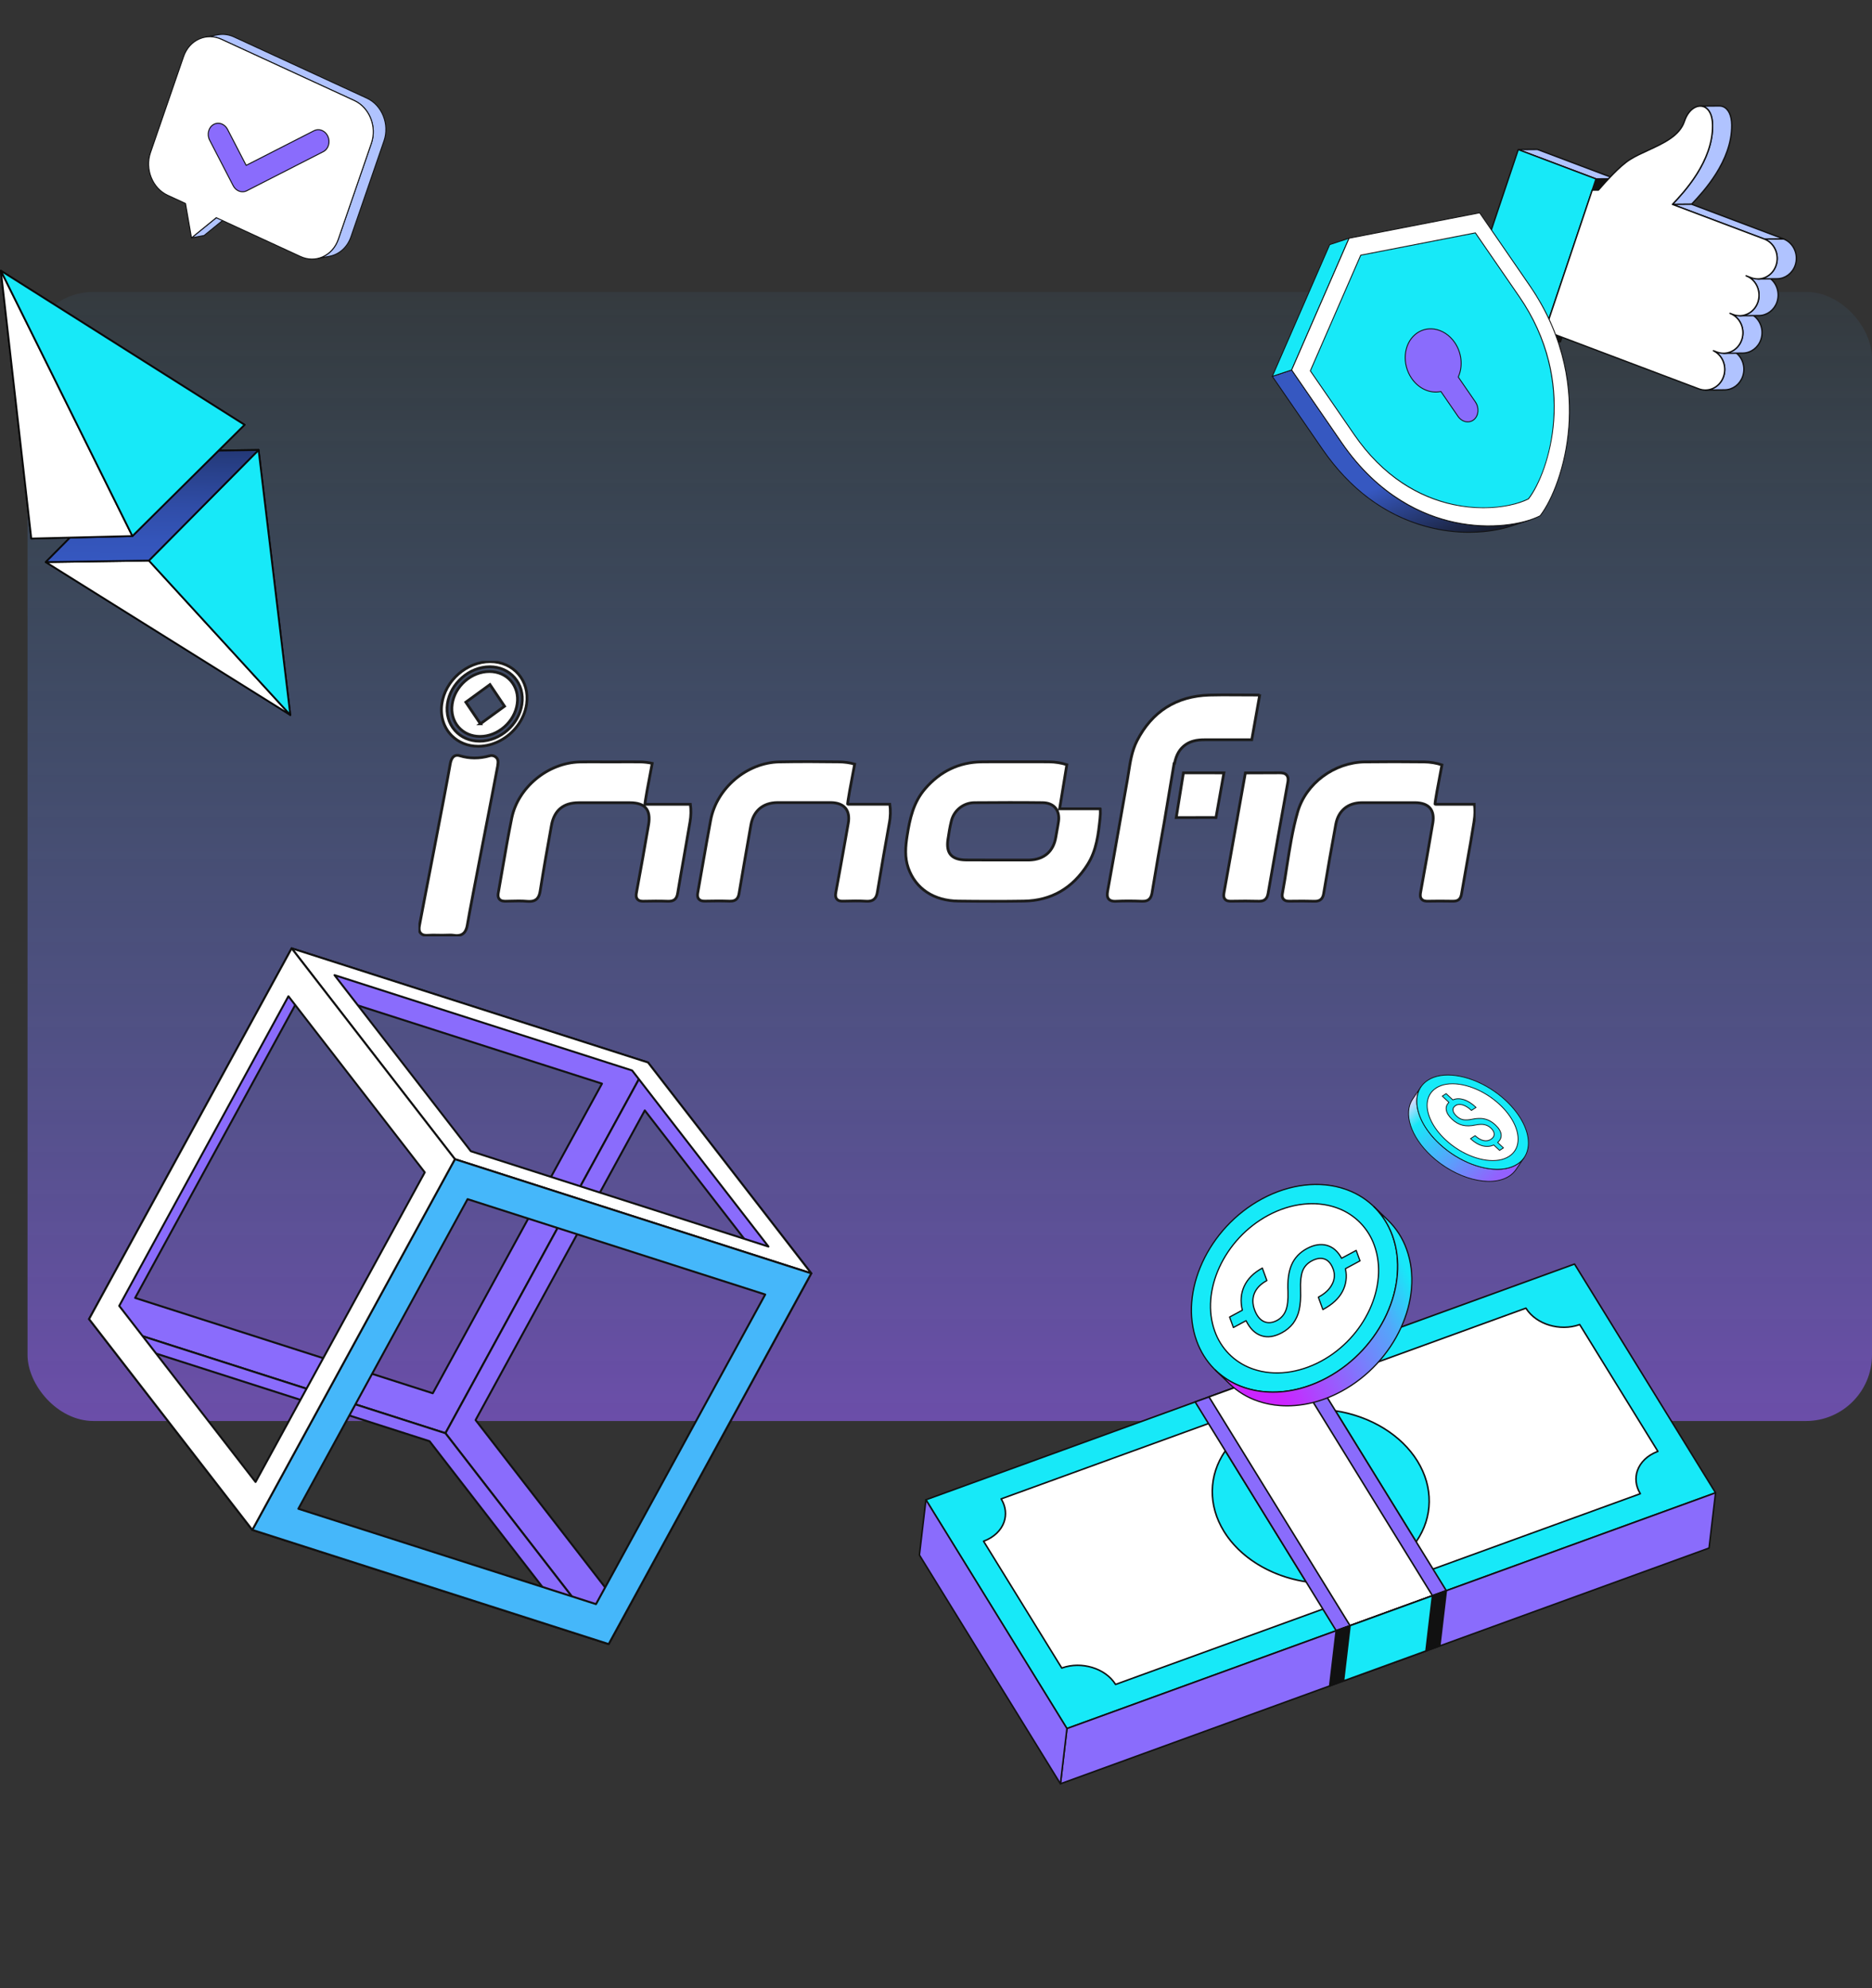 <svg width="340" height="361" viewBox="0 0 340 361" fill="none" xmlns="http://www.w3.org/2000/svg">
<rect x="0" y="0" width="340" height="361" fill="#333333" stroke="none"/>
<rect x="5" y="53" width="335" height="205" rx="12" fill="url(#paint0_linear_182_821)"/>
<g clip-path="url(#clip0_182_821)">
<path d="M221.607 140.329H222.291L220.848 148.445L220.353 148.429C220.216 148.429 220.026 148.423 219.773 148.423H219.531C218.488 148.423 217.445 148.429 216.397 148.434C215.485 148.434 214.558 148.439 213.631 148.439L214.938 140.324C217.166 140.324 219.389 140.324 221.617 140.324L221.607 140.329Z" fill="white"/>
<path d="M221.607 140.329H222.291L220.848 148.445L220.353 148.429C220.216 148.429 220.026 148.423 219.773 148.423H219.531C218.488 148.423 217.445 148.429 216.397 148.434C215.485 148.434 214.558 148.439 213.631 148.439L214.938 140.324C217.166 140.324 219.389 140.324 221.617 140.324L221.607 140.329Z" stroke="#1C1C1C" stroke-width="0.5" stroke-miterlimit="10"/>
<path d="M228.792 126.196L227.349 134.312H223.608C222.007 134.312 220.4 134.312 218.799 134.312C217.292 134.307 216.239 134.582 215.354 135.19C214.284 135.925 213.642 136.998 213.32 138.611L213.241 138.621L211.572 148.566V148.577C211.556 148.645 211.535 148.735 211.519 148.867C211.508 148.947 211.493 149.037 211.482 149.111L211.387 149.639C210.66 153.721 209.917 157.94 209.238 162.096C209.106 162.884 208.79 163.682 207.442 163.634C205.677 163.566 204.133 163.566 202.711 163.634C202.643 163.634 202.574 163.64 202.495 163.64C202.1 163.64 201.663 163.571 201.378 163.243C201.041 162.862 201.083 162.323 201.173 161.805C201.984 157.337 202.785 152.785 203.559 148.386C203.965 146.102 204.36 143.808 204.771 141.529C204.855 141.058 204.929 140.593 204.997 140.123C205.292 138.24 205.598 136.295 206.514 134.492C209.238 129.184 213.647 126.397 219.621 126.202C221.206 126.154 222.824 126.165 224.388 126.175C225.626 126.186 226.869 126.181 228.118 126.191H228.797H228.787L228.792 126.196Z" fill="white"/>
<path d="M228.792 126.196L227.349 134.312H223.608C222.007 134.312 220.4 134.312 218.799 134.312C217.292 134.307 216.239 134.582 215.354 135.19C214.284 135.925 213.642 136.998 213.32 138.611L213.241 138.621L211.572 148.566V148.577C211.556 148.645 211.535 148.735 211.519 148.867C211.508 148.947 211.493 149.037 211.482 149.111L211.387 149.639C210.66 153.721 209.917 157.94 209.238 162.096C209.106 162.884 208.79 163.682 207.442 163.634C205.677 163.566 204.133 163.566 202.711 163.634C202.643 163.634 202.574 163.64 202.495 163.64C202.1 163.64 201.663 163.571 201.378 163.243C201.041 162.862 201.083 162.323 201.173 161.805C201.984 157.337 202.785 152.785 203.559 148.386C203.965 146.102 204.36 143.808 204.771 141.529C204.855 141.058 204.929 140.593 204.997 140.123C205.292 138.24 205.598 136.295 206.514 134.492C209.238 129.184 213.647 126.397 219.621 126.202C221.206 126.154 222.824 126.165 224.388 126.175C225.626 126.186 226.869 126.181 228.118 126.191H228.797H228.787L228.792 126.196Z" stroke="#1C1C1C" stroke-width="0.5" stroke-miterlimit="10"/>
<path d="M233.896 142.047C233.312 145.262 232.716 148.561 232.121 151.929C231.521 155.302 230.92 158.738 230.314 162.223C230.146 163.19 229.656 163.629 228.718 163.629H228.618C227.022 163.581 225.442 163.592 223.561 163.624C223.203 163.629 222.766 163.592 222.486 163.259C222.202 162.926 222.239 162.471 222.302 162.122C222.697 159.976 223.082 157.792 223.456 155.677C223.793 153.784 224.125 151.886 224.467 149.994L224.715 148.635C224.73 148.556 224.741 148.482 224.752 148.423V148.386L226.19 140.334H226.669C228.576 140.329 230.472 140.324 232.374 140.313C232.874 140.313 233.38 140.361 233.696 140.741C234.018 141.122 233.97 141.64 233.896 142.052V142.047Z" fill="white"/>
<path d="M233.896 142.047C233.312 145.262 232.716 148.561 232.121 151.929C231.521 155.302 230.92 158.738 230.314 162.223C230.146 163.19 229.656 163.629 228.718 163.629H228.618C227.022 163.581 225.442 163.592 223.561 163.624C223.203 163.629 222.766 163.592 222.486 163.259C222.202 162.926 222.239 162.471 222.302 162.122C222.697 159.976 223.082 157.792 223.456 155.677C223.793 153.784 224.125 151.886 224.467 149.994L224.715 148.635C224.73 148.556 224.741 148.482 224.752 148.423V148.386L226.19 140.334H226.669C228.576 140.329 230.472 140.324 232.374 140.313C232.874 140.313 233.38 140.361 233.696 140.741C234.018 141.122 233.97 141.64 233.896 142.052V142.047Z" stroke="#1C1C1C" stroke-width="0.5" stroke-miterlimit="10"/>
<path d="M199.835 146.848H192.449L193.761 138.838C192.766 138.515 191.68 138.341 190.543 138.325C189.136 138.309 187.708 138.314 186.334 138.32C185.665 138.32 185.001 138.32 184.337 138.32C183.715 138.32 183.083 138.32 182.467 138.32C181.082 138.32 179.643 138.304 178.226 138.33C174.207 138.399 170.778 140.027 168.044 143.184C165.874 145.69 165.241 148.682 164.751 151.791C164.462 153.652 164.277 155.64 164.967 157.591C166.3 161.361 169.614 163.555 174.06 163.603C175.909 163.629 178.089 163.645 180.439 163.645C182.214 163.645 184.089 163.634 185.965 163.603C190.917 163.523 194.809 161.282 197.543 156.941C199.166 154.366 199.482 151.448 199.787 148.63C199.856 148.022 199.872 147.435 199.84 146.853L199.835 146.848ZM192.249 149.169C192.176 149.698 192.081 150.232 191.981 150.755C191.907 151.152 191.833 151.553 191.77 151.95C191.348 154.583 189.642 156.068 186.96 156.148C186.897 156.148 186.834 156.148 186.771 156.148H181.187C180.576 156.148 179.954 156.148 179.343 156.148C178.053 156.148 176.709 156.153 175.403 156.137C174.107 156.121 173.18 155.799 172.658 155.18C172.142 154.578 171.979 153.636 172.169 152.405C172.332 151.331 172.511 150.121 172.811 148.979C173.306 147.086 175.013 145.753 176.962 145.732C179.106 145.716 181.229 145.701 183.31 145.701C185.391 145.701 187.382 145.706 189.347 145.732C190.353 145.743 191.154 146.065 191.665 146.657C192.191 147.271 192.397 148.133 192.255 149.164L192.249 149.169Z" fill="white"/>
<path d="M199.835 146.848H192.449L193.761 138.838C192.766 138.515 191.68 138.341 190.543 138.325C189.136 138.309 187.708 138.314 186.334 138.32C185.665 138.32 185.001 138.32 184.337 138.32C183.715 138.32 183.083 138.32 182.467 138.32C181.082 138.32 179.643 138.304 178.226 138.33C174.207 138.399 170.778 140.027 168.044 143.184C165.874 145.69 165.241 148.682 164.751 151.791C164.462 153.652 164.277 155.64 164.967 157.591C166.3 161.361 169.614 163.555 174.06 163.603C175.909 163.629 178.089 163.645 180.439 163.645C182.214 163.645 184.089 163.634 185.965 163.603C190.917 163.523 194.809 161.282 197.543 156.941C199.166 154.366 199.482 151.448 199.787 148.63C199.856 148.022 199.872 147.435 199.84 146.853L199.835 146.848ZM192.249 149.169C192.176 149.698 192.081 150.232 191.981 150.755C191.907 151.152 191.833 151.553 191.77 151.95C191.348 154.583 189.642 156.068 186.96 156.148C186.897 156.148 186.834 156.148 186.771 156.148H181.187C180.576 156.148 179.954 156.148 179.343 156.148C178.053 156.148 176.709 156.153 175.403 156.137C174.107 156.121 173.18 155.799 172.658 155.18C172.142 154.578 171.979 153.636 172.169 152.405C172.332 151.331 172.511 150.121 172.811 148.979C173.306 147.086 175.013 145.753 176.962 145.732C179.106 145.716 181.229 145.701 183.31 145.701C185.391 145.701 187.382 145.706 189.347 145.732C190.353 145.743 191.154 146.065 191.665 146.657C192.191 147.271 192.397 148.133 192.255 149.164L192.249 149.169Z" stroke="#1C1C1C" stroke-width="0.5" stroke-miterlimit="10"/>
<path d="M161.517 149.46C160.853 153.145 160.079 157.512 159.357 161.948C159.22 162.788 158.894 163.634 157.561 163.634C157.493 163.634 157.424 163.634 157.345 163.629C156.033 163.55 154.685 163.582 153.373 163.613H153.126C152.73 163.629 152.288 163.597 151.993 163.248C151.698 162.894 151.74 162.434 151.803 162.064C152.414 158.791 153.004 155.455 153.579 152.235L154.063 149.481C154.269 148.328 154.095 147.371 153.563 146.732C153.025 146.081 152.109 145.732 150.924 145.716C149.791 145.711 148.643 145.711 147.531 145.716C147.004 145.716 146.472 145.716 145.946 145.716H144.518C143.407 145.711 142.29 145.711 141.173 145.716C138.581 145.743 136.827 147.223 136.379 149.793L135.979 152.077C135.399 155.387 134.794 158.818 134.235 162.186C134.114 162.921 133.819 163.656 132.56 163.619C131.032 163.566 129.473 163.582 128.014 163.613C127.687 163.613 127.224 163.587 126.924 163.238C126.629 162.889 126.671 162.424 126.729 162.106C127.055 160.293 127.377 158.479 127.687 156.666C128.135 154.123 128.588 151.501 129.073 148.915C130.158 143.094 135.652 138.441 141.568 138.336C145.303 138.262 148.964 138.288 152.362 138.33C153.373 138.341 154.332 138.478 155.227 138.732C154.616 141.91 153.847 146.023 153.963 146.023H161.612C161.77 147.118 161.738 148.27 161.528 149.46H161.517Z" fill="white"/>
<path d="M161.517 149.46C160.853 153.145 160.079 157.512 159.357 161.948C159.22 162.788 158.894 163.634 157.561 163.634C157.493 163.634 157.424 163.634 157.345 163.629C156.033 163.55 154.685 163.582 153.373 163.613H153.126C152.73 163.629 152.288 163.597 151.993 163.248C151.698 162.894 151.74 162.434 151.803 162.064C152.414 158.791 153.004 155.455 153.579 152.235L154.063 149.481C154.269 148.328 154.095 147.371 153.563 146.732C153.025 146.081 152.109 145.732 150.924 145.716C149.791 145.711 148.643 145.711 147.531 145.716C147.004 145.716 146.472 145.716 145.946 145.716H144.518C143.407 145.711 142.29 145.711 141.173 145.716C138.581 145.743 136.827 147.223 136.379 149.793L135.979 152.077C135.399 155.387 134.794 158.818 134.235 162.186C134.114 162.921 133.819 163.656 132.56 163.619C131.032 163.566 129.473 163.582 128.014 163.613C127.687 163.613 127.224 163.587 126.924 163.238C126.629 162.889 126.671 162.424 126.729 162.106C127.055 160.293 127.377 158.479 127.687 156.666C128.135 154.123 128.588 151.501 129.073 148.915C130.158 143.094 135.652 138.441 141.568 138.336C145.303 138.262 148.964 138.288 152.362 138.33C153.373 138.341 154.332 138.478 155.227 138.732C154.616 141.91 153.847 146.023 153.963 146.023H161.612C161.77 147.118 161.738 148.27 161.528 149.46H161.517Z" stroke="#1C1C1C" stroke-width="0.5" stroke-miterlimit="10"/>
<path d="M267.747 149.026C267.342 151.622 266.867 154.255 266.414 156.798C266.088 158.617 265.756 160.489 265.445 162.334C265.298 163.222 264.834 163.624 263.939 163.624H263.875C262.211 163.592 260.72 163.592 259.324 163.624C258.961 163.629 258.502 163.597 258.202 163.248C257.896 162.899 257.944 162.429 258.007 162.064C258.739 158.009 259.519 153.7 260.241 149.375C260.425 148.26 260.251 147.345 259.74 146.732C259.208 146.092 258.286 145.748 257.075 145.732C257.006 145.732 256.943 145.727 256.88 145.732H250.564C249.479 145.732 248.404 145.732 247.324 145.732C244.79 145.759 243.078 147.186 242.615 149.65C241.846 153.811 241.108 158.046 240.407 162.239C240.249 163.201 239.754 163.634 238.811 163.634H238.701C237.326 163.587 235.925 163.603 234.565 163.619H234.149C233.849 163.624 233.396 163.592 233.106 163.254C232.795 162.884 232.885 162.408 232.911 162.249C233.227 160.594 233.486 158.908 233.733 157.269C234.239 154.022 234.755 150.67 235.682 147.44C237.173 142.238 242.32 138.41 247.925 138.336C251.454 138.293 255.052 138.293 258.623 138.336C259.777 138.352 260.878 138.537 261.889 138.875C261.278 142.037 260.536 146.028 260.646 146.028H267.789C267.916 146.991 267.905 147.995 267.742 149.026H267.752H267.747Z" fill="white"/>
<path d="M267.747 149.026C267.342 151.622 266.867 154.255 266.414 156.798C266.088 158.617 265.756 160.489 265.445 162.334C265.298 163.222 264.834 163.624 263.939 163.624H263.875C262.211 163.592 260.72 163.592 259.324 163.624C258.961 163.629 258.502 163.597 258.202 163.248C257.896 162.899 257.944 162.429 258.007 162.064C258.739 158.009 259.519 153.7 260.241 149.375C260.425 148.26 260.251 147.345 259.74 146.732C259.208 146.092 258.286 145.748 257.075 145.732C257.006 145.732 256.943 145.727 256.88 145.732H250.564C249.479 145.732 248.404 145.732 247.324 145.732C244.79 145.759 243.078 147.186 242.615 149.65C241.846 153.811 241.108 158.046 240.407 162.239C240.249 163.201 239.754 163.634 238.811 163.634H238.701C237.326 163.587 235.925 163.603 234.565 163.619H234.149C233.849 163.624 233.396 163.592 233.106 163.254C232.795 162.884 232.885 162.408 232.911 162.249C233.227 160.594 233.486 158.908 233.733 157.269C234.239 154.022 234.755 150.67 235.682 147.44C237.173 142.238 242.32 138.41 247.925 138.336C251.454 138.293 255.052 138.293 258.623 138.336C259.777 138.352 260.878 138.537 261.889 138.875C261.278 142.037 260.536 146.028 260.646 146.028H267.789C267.916 146.991 267.905 147.995 267.742 149.026H267.752H267.747Z" stroke="#1C1C1C" stroke-width="0.5" stroke-miterlimit="10"/>
<path d="M125.322 149.222C124.985 151.247 124.622 153.309 124.269 155.307C123.868 157.57 123.457 159.912 123.073 162.223C122.904 163.233 122.383 163.655 121.387 163.634C119.844 163.581 118.295 163.597 116.841 163.629C116.488 163.629 116.056 163.597 115.772 163.264C115.487 162.931 115.524 162.476 115.587 162.122C116.378 157.882 117.115 153.716 117.795 149.74C118.026 148.386 117.868 147.371 117.315 146.721C116.773 146.071 115.798 145.743 114.434 145.738C111.331 145.732 108.186 145.732 105.083 145.738C102.307 145.743 100.643 147.139 100.153 149.877C99.463 153.689 98.741 157.75 98.109 161.768C97.961 162.714 97.609 163.661 96.16 163.661C96.055 163.661 95.949 163.661 95.833 163.65C94.769 163.555 93.663 163.581 92.588 163.613C92.335 163.618 92.083 163.629 91.83 163.629C91.461 163.629 91.003 163.603 90.702 163.254C90.371 162.862 90.465 162.323 90.497 162.154C90.776 160.573 91.055 158.966 91.324 157.411C91.824 154.504 92.341 151.5 92.941 148.556C94.074 142.972 99.5 138.489 105.305 138.346C106.59 138.314 107.896 138.32 109.161 138.33C109.582 138.33 110.004 138.336 110.42 138.336H110.91C111.468 138.336 112.016 138.33 112.569 138.33C113.759 138.325 114.997 138.32 116.214 138.336C116.989 138.346 117.737 138.436 118.453 138.595C117.837 141.793 117.036 146.034 117.157 146.034H125.391C125.528 147.054 125.512 148.122 125.322 149.227V149.222Z" fill="white"/>
<path d="M125.322 149.222C124.985 151.247 124.622 153.309 124.269 155.307C123.868 157.57 123.457 159.912 123.073 162.223C122.904 163.233 122.383 163.655 121.387 163.634C119.844 163.581 118.295 163.597 116.841 163.629C116.488 163.629 116.056 163.597 115.772 163.264C115.487 162.931 115.524 162.476 115.587 162.122C116.378 157.882 117.115 153.716 117.795 149.74C118.026 148.386 117.868 147.371 117.315 146.721C116.773 146.071 115.798 145.743 114.434 145.738C111.331 145.732 108.186 145.732 105.083 145.738C102.307 145.743 100.643 147.139 100.153 149.877C99.463 153.689 98.741 157.75 98.109 161.768C97.961 162.714 97.609 163.661 96.16 163.661C96.055 163.661 95.949 163.661 95.833 163.65C94.769 163.555 93.663 163.581 92.588 163.613C92.335 163.618 92.083 163.629 91.83 163.629C91.461 163.629 91.003 163.603 90.702 163.254C90.371 162.862 90.465 162.323 90.497 162.154C90.776 160.573 91.055 158.966 91.324 157.411C91.824 154.504 92.341 151.5 92.941 148.556C94.074 142.972 99.5 138.489 105.305 138.346C106.59 138.314 107.896 138.32 109.161 138.33C109.582 138.33 110.004 138.336 110.42 138.336H110.91C111.468 138.336 112.016 138.33 112.569 138.33C113.759 138.325 114.997 138.32 116.214 138.336C116.989 138.346 117.737 138.436 118.453 138.595C117.837 141.793 117.036 146.034 117.157 146.034H125.391C125.528 147.054 125.512 148.122 125.322 149.227V149.222Z" stroke="#1C1C1C" stroke-width="0.5" stroke-miterlimit="10"/>
<path d="M90.418 138.907C89.723 142.766 85.582 163.751 84.908 167.769C84.792 168.472 84.56 169.862 82.954 169.862C82.795 169.862 82.616 169.847 82.427 169.815C81.99 169.746 81.526 169.767 81.036 169.783C80.799 169.794 80.562 169.799 80.325 169.799C80.051 169.799 79.777 169.794 79.503 169.788C78.892 169.778 78.302 169.762 77.728 169.81C77.338 169.841 76.78 169.836 76.416 169.44C76.058 169.048 76.095 168.514 76.19 167.996C76.706 165.162 80.857 144.014 81.773 138.695C81.895 137.992 82.263 136.839 83.512 137.215C85.229 137.738 87.02 137.77 88.985 137.215C89.37 137.104 89.881 137.241 90.202 137.611C90.518 137.981 90.481 138.468 90.407 138.896L90.418 138.907Z" fill="white"/>
<path d="M90.418 138.907C89.723 142.766 85.582 163.751 84.908 167.769C84.792 168.472 84.56 169.862 82.954 169.862C82.795 169.862 82.616 169.847 82.427 169.815C81.99 169.746 81.526 169.767 81.036 169.783C80.799 169.794 80.562 169.799 80.325 169.799C80.051 169.799 79.777 169.794 79.503 169.788C78.892 169.778 78.302 169.762 77.728 169.81C77.338 169.841 76.78 169.836 76.416 169.44C76.058 169.048 76.095 168.514 76.19 167.996C76.706 165.162 80.857 144.014 81.773 138.695C81.895 137.992 82.263 136.839 83.512 137.215C85.229 137.738 87.02 137.77 88.985 137.215C89.37 137.104 89.881 137.241 90.202 137.611C90.518 137.981 90.481 138.468 90.407 138.896L90.418 138.907Z" stroke="#1C1C1C" stroke-width="0.5" stroke-miterlimit="10"/>
<path d="M89.022 120.132C84.771 120.132 80.846 123.564 80.251 127.809C79.924 130.109 80.657 132.181 82.069 133.588C83.254 134.772 84.924 135.496 86.862 135.496C88.258 135.496 89.628 135.121 90.855 134.466C93.341 133.138 95.238 130.664 95.644 127.814C96.234 123.564 93.263 120.132 89.022 120.132ZM94.795 127.846C94.269 131.558 90.823 134.571 87.11 134.571C85.308 134.571 83.712 133.873 82.606 132.604C81.484 131.32 81.004 129.601 81.257 127.788C81.789 124.082 85.229 121.057 88.954 121.057C90.755 121.057 92.351 121.761 93.457 123.03C94.579 124.314 95.053 126.027 94.801 127.846H94.795ZM88.89 121.93C85.614 121.93 82.59 124.584 82.132 127.846C81.905 129.427 82.316 130.907 83.28 132.012C84.228 133.101 85.619 133.709 87.173 133.709C90.439 133.709 93.473 131.05 93.931 127.793C94.158 126.212 93.742 124.732 92.778 123.616C91.83 122.533 90.444 121.93 88.895 121.93H88.89ZM87.257 131.42L84.608 127.487L88.99 124.293L91.635 128.227L87.252 131.42H87.257Z" fill="white"/>
<path d="M89.022 120.132C84.771 120.132 80.846 123.564 80.251 127.809C79.924 130.109 80.657 132.181 82.069 133.588C83.254 134.772 84.924 135.496 86.862 135.496C88.258 135.496 89.628 135.121 90.855 134.466C93.341 133.138 95.238 130.664 95.644 127.814C96.234 123.564 93.263 120.132 89.022 120.132ZM94.795 127.846C94.269 131.558 90.823 134.571 87.11 134.571C85.308 134.571 83.712 133.873 82.606 132.604C81.484 131.32 81.004 129.601 81.257 127.788C81.789 124.082 85.229 121.057 88.954 121.057C90.755 121.057 92.351 121.761 93.457 123.03C94.579 124.314 95.053 126.027 94.801 127.846H94.795ZM88.89 121.93C85.614 121.93 82.59 124.584 82.132 127.846C81.905 129.427 82.316 130.907 83.28 132.012C84.228 133.101 85.619 133.709 87.173 133.709C90.439 133.709 93.473 131.05 93.931 127.793C94.158 126.212 93.742 124.732 92.778 123.616C91.83 122.533 90.444 121.93 88.895 121.93H88.89ZM87.257 131.42L84.608 127.487L88.99 124.293L91.635 128.227L87.252 131.42H87.257Z" stroke="#1C1C1C" stroke-width="0.5" stroke-miterlimit="10"/>
</g>
<g clip-path="url(#clip1_182_821)">
<path d="M39.279 39.524L41.573 39.097L37.07 42.762L34.777 43.189L39.279 39.524Z" fill="#B0C3FF"/>
<path d="M37.092 42.85L37.087 42.851L34.794 43.278C34.774 43.281 34.753 43.278 34.736 43.269C34.718 43.26 34.704 43.245 34.695 43.227C34.687 43.208 34.685 43.188 34.689 43.168C34.694 43.149 34.705 43.131 34.72 43.119L39.222 39.454C39.234 39.444 39.248 39.438 39.263 39.435L41.556 39.008C41.576 39.005 41.596 39.008 41.614 39.017C41.632 39.026 41.646 39.041 41.654 39.059C41.663 39.078 41.665 39.098 41.66 39.117C41.656 39.137 41.645 39.154 41.629 39.167L37.127 42.832C37.117 42.841 37.105 42.847 37.092 42.85ZM35.108 43.035L37.031 42.678L41.241 39.251L39.318 39.608L35.108 43.035Z" fill="#111111"/>
<path d="M66.637 17.828L42.503 6.705C41.521 6.252 40.499 6.139 39.544 6.317L37.25 6.744C38.206 6.566 39.228 6.679 40.209 7.131L64.343 18.255C67.099 19.525 68.491 22.989 67.454 25.996L61.444 43.433C60.776 45.37 59.264 46.642 57.537 46.964L59.83 46.537C61.558 46.216 63.069 44.943 63.737 43.007L69.748 25.569C70.784 22.562 69.392 19.098 66.637 17.828Z" fill="#B0C3FF"/>
<path d="M60.107 46.57C60.021 46.591 59.934 46.609 59.847 46.626L57.554 47.052L57.553 47.053C57.542 47.055 57.53 47.054 57.518 47.052C57.507 47.05 57.496 47.045 57.486 47.038C57.476 47.032 57.468 47.023 57.461 47.013C57.455 47.003 57.45 46.992 57.448 46.98C57.446 46.969 57.446 46.957 57.449 46.945C57.451 46.933 57.456 46.922 57.463 46.913C57.469 46.903 57.478 46.895 57.488 46.888C57.498 46.882 57.509 46.877 57.52 46.875C59.286 46.548 60.723 45.249 61.359 43.404L67.369 25.966C68.389 23.008 67.015 19.586 64.306 18.337L40.172 7.213C39.24 6.784 38.236 6.653 37.267 6.833C37.255 6.835 37.243 6.835 37.232 6.832C37.22 6.83 37.209 6.825 37.199 6.818C37.19 6.812 37.181 6.803 37.175 6.793C37.168 6.783 37.164 6.772 37.162 6.761C37.159 6.749 37.16 6.737 37.162 6.725C37.164 6.714 37.169 6.703 37.176 6.693C37.183 6.683 37.191 6.675 37.201 6.668C37.211 6.662 37.222 6.658 37.234 6.655L37.235 6.655L39.527 6.229C40.533 6.042 41.575 6.178 42.541 6.623L66.675 17.747C69.466 19.033 70.882 22.555 69.833 25.599L63.822 43.036C63.196 44.852 61.819 46.155 60.107 46.57ZM58.82 46.633L59.814 46.448C61.58 46.121 63.016 44.822 63.652 42.977L69.662 25.54C70.682 22.581 69.308 19.159 66.599 17.91L42.465 6.787C41.534 6.357 40.529 6.226 39.56 6.406L38.554 6.593C39.129 6.645 39.7 6.798 40.247 7.05L64.381 18.173C67.172 19.459 68.589 22.982 67.54 26.025L61.529 43.462C61.031 44.907 60.058 46.027 58.82 46.633Z" fill="#111111"/>
<path d="M64.344 18.255C67.099 19.525 68.491 22.989 67.455 25.996L61.444 43.433C60.408 46.44 57.336 47.846 54.581 46.577L39.279 39.524L34.777 43.189L33.69 36.947L30.447 35.453C27.692 34.183 26.296 30.717 27.332 27.711L33.343 10.273C34.379 7.267 37.455 5.862 40.21 7.132L64.344 18.255Z" fill="white"/>
<path d="M57.806 46.999C56.732 47.259 55.599 47.145 54.544 46.658L39.293 39.629L34.834 43.259C34.822 43.269 34.808 43.275 34.792 43.278C34.776 43.28 34.761 43.279 34.746 43.273C34.731 43.268 34.718 43.258 34.708 43.246C34.698 43.234 34.691 43.22 34.688 43.204L33.609 37.009L30.41 35.535C27.617 34.247 26.198 30.724 27.247 27.681L33.258 10.244C33.784 8.718 34.832 7.554 36.209 6.966C37.501 6.415 38.935 6.444 40.248 7.049L64.382 18.173C67.172 19.459 68.589 22.982 67.54 26.025L61.529 43.462C61.003 44.989 59.955 46.154 58.577 46.742C58.328 46.849 58.07 46.935 57.806 46.999ZM39.258 39.436C39.278 39.431 39.299 39.433 39.317 39.442L54.619 46.494C55.884 47.078 57.265 47.107 58.507 46.576C59.836 46.009 60.849 44.882 61.359 43.404L67.37 25.966C68.389 23.008 67.015 19.585 64.306 18.337L64.306 18.337L40.172 7.213C38.906 6.63 37.524 6.601 36.28 7.132C34.95 7.699 33.937 8.825 33.428 10.302L27.418 27.74C26.398 30.698 27.774 34.121 30.485 35.371L33.728 36.865C33.755 36.878 33.774 36.903 33.779 36.932L34.84 43.022L39.223 39.454C39.233 39.445 39.245 39.439 39.258 39.436Z" fill="#111111"/>
<path d="M58.539 23.713C58.967 23.91 59.338 24.276 59.56 24.774C60.025 25.825 59.65 27.061 58.719 27.534L44.818 34.637C44.329 34.883 43.785 34.873 43.31 34.654C42.921 34.475 42.578 34.151 42.351 33.716L38.076 25.449C37.55 24.429 37.852 23.165 38.746 22.625C39.257 22.316 39.849 22.307 40.362 22.543C40.751 22.723 41.095 23.043 41.322 23.481L44.708 30.025L57.034 23.735C57.521 23.484 58.065 23.495 58.539 23.713Z" fill="#8A6CFC"/>
<path d="M44.475 34.858C44.08 34.954 43.658 34.914 43.272 34.736C42.856 34.544 42.5 34.196 42.272 33.758L37.996 25.49C37.45 24.432 37.766 23.112 38.7 22.547C39.219 22.234 39.839 22.202 40.4 22.461C40.819 22.654 41.175 23.002 41.403 23.439L44.747 29.903L56.993 23.654C57.485 23.402 58.062 23.394 58.577 23.631L58.577 23.631C59.041 23.845 59.42 24.238 59.643 24.737C60.127 25.83 59.73 27.121 58.761 27.614L44.859 34.717C44.737 34.779 44.608 34.826 44.475 34.858ZM39.251 22.512C39.092 22.551 38.938 22.614 38.793 22.702C37.939 23.218 37.653 24.432 38.156 25.407L42.432 33.674C42.642 34.078 42.967 34.397 43.348 34.572C43.818 34.789 44.326 34.783 44.778 34.556L58.678 27.454C59.564 27.003 59.923 25.817 59.478 24.81C59.273 24.351 58.926 23.99 58.502 23.795C58.037 23.581 57.517 23.588 57.075 23.814L44.749 30.105C44.728 30.116 44.703 30.117 44.681 30.11C44.658 30.103 44.639 30.087 44.628 30.066L41.242 23.522C41.033 23.12 40.707 22.801 40.325 22.625C39.976 22.464 39.602 22.427 39.251 22.512Z" fill="#111111"/>
</g>
<path d="M52.719 129.802L28.226 81.975L8.307 102.054L52.719 129.802Z" fill="white"/>
<path d="M52.719 129.963C52.69 129.963 52.66 129.955 52.634 129.939L8.222 102.19C8.181 102.164 8.153 102.121 8.147 102.072C8.142 102.024 8.159 101.975 8.193 101.94L28.112 81.861C28.148 81.824 28.199 81.807 28.251 81.815C28.302 81.823 28.346 81.855 28.37 81.901L52.863 129.729C52.896 129.793 52.882 129.872 52.828 129.921C52.798 129.949 52.758 129.963 52.719 129.963ZM8.564 102.024L52.309 129.356L28.184 82.245L8.564 102.024Z" fill="#0A0A0A"/>
<path d="M28.226 81.974L46.962 81.7L52.719 129.802L28.226 81.974Z" fill="white"/>
<path d="M52.719 129.963C52.66 129.963 52.604 129.93 52.575 129.876L28.082 82.048C28.057 81.998 28.059 81.939 28.088 81.891C28.116 81.844 28.168 81.814 28.224 81.813L46.96 81.539C47.056 81.537 47.112 81.599 47.122 81.681L52.879 129.783C52.888 129.861 52.841 129.933 52.766 129.956C52.75 129.961 52.735 129.963 52.719 129.963ZM28.487 82.132L52.452 128.927L46.819 81.863L28.487 82.132Z" fill="#0A0A0A"/>
<path d="M27.043 101.779L8.307 102.053L52.719 129.802L27.043 101.779Z" fill="white"/>
<path d="M52.719 129.963C52.69 129.963 52.66 129.955 52.634 129.939L8.222 102.19C8.162 102.152 8.133 102.079 8.152 102.01C8.171 101.942 8.233 101.894 8.305 101.892L27.041 101.618C27.096 101.622 27.131 101.637 27.162 101.67L52.838 129.693C52.892 129.753 52.894 129.843 52.843 129.905C52.811 129.943 52.766 129.963 52.719 129.963V129.963ZM8.857 102.207L51.801 129.038L26.974 101.941L8.857 102.207Z" fill="#0A0A0A"/>
<path d="M52.719 129.802L27.043 101.779L46.962 81.7L52.719 129.802Z" fill="#17E9F8"/>
<path d="M52.719 129.963C52.675 129.963 52.631 129.945 52.6 129.911L26.924 101.888C26.866 101.824 26.868 101.727 26.929 101.666L46.847 81.586C46.891 81.542 46.957 81.527 47.014 81.547C47.073 81.567 47.115 81.619 47.122 81.68L52.879 129.782C52.887 129.852 52.85 129.919 52.786 129.948C52.765 129.958 52.742 129.963 52.719 129.963L52.719 129.963ZM27.266 101.784L52.5 129.324L46.841 82.05L27.266 101.784Z" fill="#0A0A0A"/>
<path d="M28.226 81.974L46.962 81.7L27.043 101.779L8.307 102.053L28.226 81.974Z" fill="url(#paint1_linear_182_821)"/>
<path d="M8.308 102.214C8.243 102.214 8.184 102.176 8.159 102.116C8.134 102.056 8.147 101.986 8.193 101.94L28.112 81.861C28.141 81.831 28.182 81.814 28.224 81.813L46.96 81.539C47.03 81.54 47.085 81.577 47.11 81.636C47.136 81.697 47.122 81.767 47.076 81.813L27.158 101.892C27.128 101.922 27.088 101.94 27.046 101.94L8.31 102.214H8.308ZM28.294 82.134L8.7 101.886L26.975 101.619L46.569 81.867L28.294 82.134Z" fill="#0A0A0A"/>
<path d="M5.69 97.778L26.052 76.523L44.415 77.129L24.051 97.329L5.69 97.778Z" fill="white"/>
<path d="M5.689 97.939C5.626 97.939 5.568 97.901 5.542 97.842C5.516 97.783 5.528 97.713 5.573 97.666L25.936 76.412C25.968 76.379 26.014 76.36 26.058 76.362L44.42 76.968C44.485 76.97 44.542 77.01 44.565 77.07C44.588 77.13 44.574 77.198 44.529 77.243L24.165 97.444C24.135 97.472 24.096 97.489 24.055 97.49L5.694 97.939H5.689V97.939ZM26.119 76.687L6.076 97.607L23.983 97.169L44.037 77.277L26.119 76.687Z" fill="#0A0A0A"/>
<path d="M0.161 49.161C2.004 65.367 3.847 81.571 5.689 97.777L26.052 76.523L0.161 49.161Z" fill="white"/>
<path d="M5.689 97.939C5.671 97.939 5.654 97.936 5.637 97.931C5.578 97.911 5.536 97.858 5.529 97.796L0.001 49.18C-0.007 49.111 0.03 49.045 0.093 49.016C0.156 48.986 0.231 49.001 0.278 49.051L26.169 76.413C26.228 76.476 26.227 76.573 26.168 76.635L5.805 97.889C5.774 97.921 5.732 97.939 5.689 97.939V97.939ZM0.376 49.623L5.81 97.418L25.829 76.523L0.376 49.623Z" fill="#0A0A0A"/>
<path d="M44.415 77.129L26.052 76.523L0.161 49.161L44.415 77.129Z" fill="white"/>
<path d="M44.415 77.29C44.413 77.29 44.411 77.29 44.409 77.29L26.046 76.685C26.004 76.684 25.964 76.666 25.934 76.635L0.044 49.272C-0.012 49.213 -0.015 49.122 0.037 49.059C0.088 48.996 0.179 48.982 0.247 49.025L44.501 76.993C44.562 77.032 44.59 77.107 44.568 77.177C44.548 77.245 44.485 77.291 44.414 77.291L44.415 77.29ZM26.123 76.365L43.827 76.948L1.161 49.984L26.123 76.365Z" fill="#0A0A0A"/>
<path d="M5.689 97.778L24.05 97.329L0.161 49.161L5.689 97.778Z" fill="white"/>
<path d="M5.689 97.939C5.607 97.939 5.538 97.878 5.529 97.796L0.001 49.18C-0.008 49.102 0.041 49.029 0.115 49.007C0.19 48.984 0.27 49.02 0.306 49.09L24.195 97.257C24.219 97.307 24.217 97.365 24.188 97.412C24.16 97.459 24.109 97.489 24.054 97.49L5.693 97.939H5.689ZM0.425 50.056L5.832 97.613L23.793 97.174L0.425 50.056L0.425 50.056Z" fill="#0A0A0A"/>
<path d="M0.161 49.161L24.05 97.329L44.415 77.129L0.161 49.161Z" fill="#17E9F8"/>
<path d="M24.05 97.49C24.042 97.49 24.033 97.489 24.024 97.488C23.973 97.479 23.929 97.447 23.906 97.4L0.017 49.233C-0.015 49.168 -0 49.09 0.053 49.042C0.107 48.993 0.186 48.986 0.248 49.025L44.501 76.993C44.542 77.019 44.569 77.063 44.575 77.112C44.58 77.161 44.563 77.209 44.528 77.243L24.164 97.444C24.133 97.474 24.092 97.49 24.05 97.49L24.05 97.49ZM0.561 49.604L24.095 97.057L44.157 77.157L0.561 49.604Z" fill="#0A0A0A"/>
<g clip-path="url(#clip2_182_821)">
<path d="M16.179 239.489L80.903 260.218L117.698 192.909L52.974 172.179L16.179 239.489ZM109.333 196.748L78.602 252.964L24.544 235.651L55.276 179.435L109.333 196.748Z" fill="#8A6CFC"/>
<path d="M80.903 260.398C80.884 260.398 80.866 260.395 80.848 260.389L16.124 239.66C16.099 239.652 16.076 239.639 16.056 239.621C16.037 239.602 16.022 239.58 16.012 239.556C16.002 239.531 15.998 239.505 16 239.478C16.001 239.452 16.009 239.426 16.021 239.403L52.817 172.094C52.837 172.057 52.869 172.029 52.907 172.013C52.946 171.998 52.989 171.996 53.029 172.009L117.752 192.739C117.777 192.747 117.801 192.76 117.82 192.778C117.839 192.796 117.854 192.818 117.864 192.843C117.874 192.867 117.878 192.894 117.877 192.92C117.875 192.947 117.868 192.972 117.855 192.995L81.06 260.305C81.044 260.333 81.022 260.357 80.994 260.373C80.966 260.389 80.935 260.398 80.903 260.398ZM16.44 239.385L80.816 260.003L117.436 193.014L53.06 172.396L16.44 239.385ZM78.601 253.144C78.583 253.144 78.565 253.141 78.547 253.136L24.489 235.823C24.464 235.814 24.441 235.801 24.422 235.783C24.403 235.765 24.388 235.743 24.378 235.718C24.368 235.694 24.364 235.667 24.365 235.641C24.367 235.615 24.374 235.589 24.387 235.566L55.118 179.349C55.138 179.312 55.17 179.284 55.209 179.268C55.248 179.253 55.291 179.252 55.33 179.264L109.388 196.577C109.413 196.586 109.436 196.599 109.455 196.617C109.474 196.635 109.489 196.657 109.499 196.682C109.509 196.706 109.513 196.733 109.512 196.759C109.51 196.785 109.503 196.811 109.49 196.834L78.759 253.051C78.743 253.079 78.721 253.103 78.693 253.119C78.665 253.136 78.634 253.144 78.601 253.144ZM24.806 235.547L78.515 252.749L109.071 196.853L55.362 179.651L24.806 235.547Z" fill="#111111"/>
<path d="M80.903 260.218L110.55 298.501L147.345 231.192L117.698 192.909L80.903 260.218ZM141.871 233.583L111.14 289.8L86.378 257.826L117.11 201.609L141.871 233.583Z" fill="#8A6CFC"/>
<path d="M110.55 298.68C110.523 298.68 110.496 298.674 110.471 298.662C110.446 298.65 110.425 298.632 110.408 298.611L80.761 260.328C80.74 260.3 80.727 260.267 80.724 260.232C80.722 260.198 80.729 260.163 80.746 260.132L117.541 192.823C117.555 192.797 117.576 192.774 117.601 192.758C117.626 192.742 117.654 192.732 117.684 192.73C117.714 192.728 117.743 192.733 117.771 192.745C117.798 192.757 117.822 192.775 117.84 192.799L147.487 231.082C147.508 231.109 147.521 231.143 147.524 231.177C147.527 231.212 147.519 231.247 147.502 231.278L110.707 298.587C110.692 298.615 110.669 298.638 110.641 298.655C110.614 298.671 110.582 298.68 110.55 298.68V298.68ZM81.117 260.201L110.524 298.175L147.132 231.209L117.724 193.235L81.117 260.201ZM111.14 289.979C111.112 289.979 111.085 289.973 111.061 289.961C111.036 289.949 111.015 289.931 110.998 289.91L86.236 257.936C86.215 257.908 86.202 257.875 86.2 257.84C86.197 257.805 86.204 257.771 86.221 257.74L116.952 201.523C116.967 201.497 116.987 201.475 117.012 201.459C117.037 201.443 117.066 201.433 117.095 201.431C117.125 201.428 117.155 201.433 117.182 201.445C117.209 201.457 117.233 201.476 117.251 201.499L142.013 233.473C142.034 233.501 142.047 233.534 142.05 233.569C142.053 233.604 142.045 233.639 142.028 233.669L111.297 289.886C111.281 289.914 111.259 289.938 111.231 289.954C111.203 289.971 111.172 289.979 111.14 289.979ZM86.592 257.809L111.114 289.474L141.657 233.6L117.136 201.936L86.592 257.809Z" fill="#111111"/>
<path d="M82.622 210.462L147.345 231.192L117.698 192.909L52.974 172.179L82.622 210.462ZM114.809 194.356L139.57 226.33L85.513 209.017L60.751 177.042L114.809 194.356Z" fill="white"/>
<path d="M147.345 231.371C147.327 231.371 147.309 231.368 147.291 231.362L82.567 210.633C82.532 210.622 82.502 210.601 82.48 210.572L52.833 172.289C52.809 172.259 52.796 172.222 52.795 172.184C52.794 172.145 52.806 172.108 52.828 172.077C52.85 172.045 52.881 172.022 52.917 172.01C52.953 171.997 52.993 171.997 53.029 172.009L117.753 192.738C117.787 192.749 117.818 192.77 117.84 192.799L147.487 231.082C147.507 231.108 147.52 231.14 147.523 231.173C147.527 231.207 147.521 231.24 147.506 231.27C147.491 231.3 147.468 231.326 147.44 231.344C147.412 231.361 147.379 231.371 147.345 231.371ZM82.729 210.308L146.85 230.844L117.59 193.062L53.47 172.526L82.729 210.308H82.729ZM139.57 226.509C139.552 226.509 139.533 226.506 139.515 226.5L85.458 209.187C85.423 209.176 85.393 209.155 85.371 209.126L60.609 177.152C60.586 177.122 60.573 177.085 60.572 177.047C60.572 177.008 60.583 176.971 60.605 176.94C60.627 176.908 60.658 176.885 60.694 176.873C60.73 176.86 60.77 176.86 60.806 176.872L114.863 194.185C114.898 194.196 114.928 194.217 114.95 194.246L139.712 226.22C139.732 226.246 139.745 226.278 139.748 226.311C139.752 226.345 139.746 226.378 139.731 226.409C139.716 226.439 139.693 226.464 139.665 226.482C139.636 226.5 139.603 226.509 139.57 226.509V226.509ZM85.62 208.862L139.074 225.982L114.701 194.509L61.247 177.389L85.62 208.862H85.62Z" fill="#111111"/>
<path d="M45.826 277.772L110.55 298.501L80.903 260.218L16.179 239.489L45.826 277.772ZM78.013 261.665L102.775 293.639L48.717 276.326L23.956 244.352L78.013 261.665Z" fill="#8A6CFC"/>
<path d="M110.55 298.68C110.532 298.68 110.513 298.677 110.495 298.671L45.772 277.942C45.737 277.931 45.707 277.91 45.684 277.881L16.038 239.598C16.014 239.568 16.001 239.531 16 239.493C15.999 239.455 16.011 239.417 16.032 239.386C16.055 239.355 16.086 239.331 16.122 239.319C16.158 239.307 16.197 239.306 16.234 239.318L80.958 260.047C80.992 260.058 81.023 260.08 81.045 260.108L110.692 298.391C110.712 298.417 110.725 298.449 110.728 298.483C110.732 298.516 110.726 298.55 110.711 298.58C110.696 298.61 110.673 298.635 110.645 298.653C110.616 298.671 110.584 298.68 110.55 298.68ZM45.934 277.618L110.055 298.154L80.795 260.372L16.675 239.836L45.934 277.618ZM102.775 293.818C102.756 293.818 102.738 293.815 102.72 293.81L48.663 276.496C48.628 276.485 48.598 276.464 48.576 276.435L23.814 244.461C23.791 244.431 23.778 244.394 23.777 244.356C23.776 244.318 23.788 244.28 23.809 244.249C23.831 244.218 23.863 244.194 23.899 244.182C23.935 244.17 23.974 244.169 24.011 244.181L78.068 261.494C78.103 261.505 78.133 261.526 78.155 261.555L102.917 293.529C102.937 293.555 102.95 293.587 102.953 293.621C102.956 293.654 102.95 293.688 102.936 293.718C102.921 293.748 102.898 293.773 102.87 293.791C102.841 293.809 102.808 293.818 102.775 293.818ZM48.825 276.172L102.279 293.292L77.906 261.819L24.451 244.699L48.825 276.172Z" fill="#111111"/>
<path d="M45.826 277.772L110.55 298.501L147.345 231.191L82.621 210.462L45.826 277.772ZM138.98 235.03L108.249 291.247L54.191 273.934L84.923 217.717L138.98 235.03Z" fill="#45B7FA"/>
<path d="M110.55 298.68C110.532 298.68 110.514 298.677 110.495 298.672L45.772 277.942C45.747 277.934 45.724 277.921 45.704 277.903C45.685 277.885 45.67 277.863 45.66 277.838C45.65 277.814 45.646 277.787 45.648 277.761C45.649 277.734 45.657 277.709 45.669 277.686L82.464 210.376C82.484 210.34 82.516 210.311 82.555 210.296C82.594 210.28 82.637 210.279 82.676 210.291L147.4 231.021C147.425 231.029 147.448 231.042 147.468 231.06C147.487 231.078 147.502 231.1 147.512 231.125C147.522 231.15 147.526 231.176 147.524 231.202C147.523 231.229 147.515 231.254 147.503 231.278L110.707 298.587C110.692 298.615 110.669 298.639 110.642 298.655C110.614 298.671 110.582 298.68 110.55 298.68ZM46.088 277.667L110.464 298.285L147.084 231.296L82.708 210.678L46.088 277.667ZM108.249 291.427C108.231 291.427 108.213 291.424 108.194 291.418L54.137 274.105C54.112 274.097 54.089 274.083 54.07 274.065C54.05 274.047 54.035 274.025 54.026 274.001C54.016 273.976 54.011 273.95 54.013 273.923C54.014 273.897 54.022 273.871 54.035 273.848L84.766 217.631C84.786 217.595 84.818 217.566 84.857 217.551C84.895 217.535 84.938 217.534 84.978 217.547L139.035 234.86C139.06 234.868 139.083 234.881 139.103 234.899C139.122 234.917 139.137 234.94 139.147 234.964C139.157 234.989 139.161 235.015 139.159 235.041C139.158 235.068 139.15 235.093 139.138 235.117L108.406 291.333C108.391 291.362 108.368 291.385 108.341 291.402C108.313 291.418 108.281 291.427 108.249 291.427ZM54.453 273.83L108.163 291.031L138.719 235.135L85.009 217.934L54.453 273.83Z" fill="#111111"/>
<path d="M16.179 239.489L45.826 277.772L82.621 210.462L52.974 172.179L16.179 239.489ZM77.147 212.854L46.416 269.071L21.654 237.097L52.386 180.88L77.147 212.854H77.147Z" fill="white"/>
<path d="M45.826 277.951C45.798 277.951 45.771 277.945 45.747 277.933C45.722 277.921 45.701 277.903 45.684 277.882L16.037 239.599C16.015 239.571 16.003 239.538 16 239.503C15.997 239.469 16.005 239.434 16.021 239.403L52.817 172.094C52.831 172.068 52.852 172.046 52.877 172.029C52.901 172.013 52.93 172.004 52.96 172.001C52.989 171.999 53.019 172.004 53.046 172.016C53.074 172.028 53.097 172.047 53.116 172.07L82.763 210.353C82.784 210.381 82.797 210.414 82.8 210.449C82.802 210.483 82.795 210.518 82.778 210.549L45.983 277.858C45.968 277.886 45.945 277.91 45.917 277.926C45.89 277.943 45.858 277.951 45.826 277.951ZM16.392 239.472L45.8 277.446L82.407 210.48L53 172.506L16.392 239.472ZM46.415 269.251C46.388 269.251 46.361 269.244 46.336 269.232C46.312 269.22 46.29 269.203 46.273 269.181L21.512 237.207C21.491 237.179 21.478 237.146 21.475 237.111C21.473 237.077 21.48 237.042 21.497 237.011L52.228 180.794C52.243 180.768 52.263 180.746 52.288 180.73C52.313 180.714 52.342 180.704 52.371 180.702C52.401 180.699 52.431 180.704 52.458 180.716C52.485 180.728 52.509 180.747 52.527 180.771L77.288 212.745C77.31 212.772 77.323 212.805 77.325 212.84C77.328 212.875 77.321 212.91 77.304 212.94L46.572 269.157C46.557 269.185 46.534 269.209 46.507 269.225C46.479 269.242 46.447 269.25 46.415 269.251ZM21.868 237.08L46.389 268.745L76.933 212.871L52.411 181.207L21.868 237.08Z" fill="#111111"/>
</g>
<g clip-path="url(#clip3_182_821)">
<path d="M285.974 229.501L311.588 271.035L193.782 313.838L168.168 272.303L285.974 229.501Z" fill="#17E9F8"/>
<path d="M193.726 313.966C193.7 313.954 193.678 313.936 193.663 313.911L168.049 272.376C168.038 272.359 168.031 272.339 168.029 272.318C168.027 272.298 168.029 272.277 168.036 272.257C168.043 272.238 168.054 272.22 168.068 272.205C168.083 272.19 168.101 272.179 168.12 272.172L285.926 229.37C285.989 229.347 286.058 229.372 286.093 229.428L311.706 270.962C311.717 270.98 311.724 271 311.727 271.02C311.729 271.041 311.726 271.062 311.72 271.081C311.713 271.101 311.702 271.119 311.687 271.134C311.673 271.148 311.655 271.16 311.635 271.167L193.829 313.969C193.796 313.981 193.758 313.98 193.726 313.966ZM168.377 272.376L193.84 313.668L311.379 270.963L285.915 229.671L168.377 272.376Z" fill="#111111"/>
<path d="M301.113 263.515L286.912 240.489C283.335 241.788 278.961 240.455 277.146 237.512L239.49 251.193L219.49 258.46L181.834 272.141C183.649 275.085 182.22 278.526 178.642 279.826L192.842 302.853C196.42 301.553 200.793 302.886 202.609 305.829L240.265 292.148L260.265 284.881L297.921 271.2C296.106 268.257 297.535 264.815 301.113 263.515Z" fill="white"/>
<path d="M192.787 302.981C192.761 302.97 192.739 302.951 192.724 302.926L178.523 279.899C178.512 279.882 178.506 279.862 178.503 279.841C178.501 279.821 178.503 279.8 178.51 279.78C178.517 279.761 178.528 279.743 178.543 279.728C178.557 279.713 178.575 279.702 178.594 279.695C180.377 279.047 181.702 277.806 182.229 276.29C182.694 274.953 182.512 273.506 181.715 272.215C181.704 272.197 181.697 272.177 181.695 272.157C181.693 272.136 181.695 272.115 181.702 272.096C181.709 272.076 181.72 272.058 181.734 272.043C181.749 272.029 181.767 272.017 181.786 272.01L277.098 237.381C277.129 237.37 277.162 237.37 277.192 237.38C277.222 237.391 277.248 237.412 277.265 237.439C279.045 240.325 283.351 241.634 286.865 240.358C286.927 240.335 286.997 240.359 287.031 240.416L301.232 263.442C301.242 263.46 301.249 263.48 301.252 263.501C301.254 263.521 301.252 263.542 301.245 263.562C301.238 263.581 301.227 263.599 301.212 263.614C301.198 263.628 301.18 263.64 301.16 263.647C299.378 264.294 298.053 265.536 297.526 267.052C297.061 268.388 297.243 269.836 298.04 271.127C298.051 271.145 298.058 271.164 298.06 271.185C298.062 271.206 298.06 271.227 298.053 271.246C298.046 271.266 298.035 271.283 298.021 271.298C298.006 271.313 297.988 271.324 297.969 271.331L202.656 305.961C202.594 305.983 202.525 305.959 202.49 305.903C200.71 303.017 196.404 301.708 192.89 302.984C192.855 302.997 192.819 302.995 192.787 302.981ZM178.85 279.897L192.902 302.684C196.474 301.443 200.804 302.764 202.667 305.66L297.714 271.127C296.948 269.8 296.786 268.327 297.262 266.96C297.801 265.41 299.124 264.136 300.905 263.445L286.853 240.658C283.281 241.899 278.95 240.578 277.088 237.682L182.04 272.215C182.807 273.542 182.968 275.015 182.493 276.381C181.954 277.932 180.631 279.205 178.85 279.897Z" fill="#111111"/>
<path d="M222.548 263.418C219.585 267.69 219.272 273.129 222.31 278.054C225.347 282.979 231.024 286.24 237.206 287.188L222.548 263.418Z" fill="#17E9F8"/>
<path d="M231.154 285.591C227.335 283.927 224.164 281.327 222.191 278.127C219.239 273.34 219.33 267.812 222.433 263.338C222.446 263.319 222.464 263.304 222.484 263.293C222.505 263.283 222.528 263.278 222.551 263.278C222.574 263.279 222.597 263.285 222.617 263.297C222.637 263.308 222.654 263.325 222.666 263.345L237.325 287.114C237.339 287.137 237.346 287.163 237.345 287.19C237.345 287.216 237.337 287.242 237.322 287.264C237.307 287.286 237.287 287.304 237.262 287.315C237.238 287.326 237.211 287.329 237.185 287.325C235.062 287 233.03 286.409 231.154 285.591ZM222.542 263.674C219.623 268.022 219.576 273.355 222.429 277.981C225.283 282.609 230.688 285.967 236.927 287.002L222.542 263.674Z" fill="#111111"/>
<path d="M242.546 256.149L257.207 279.923C260.171 275.652 260.483 270.215 257.445 265.288C254.407 260.361 248.729 257.098 242.546 256.149Z" fill="#17E9F8"/>
<path d="M257.151 280.051C257.126 280.04 257.103 280.021 257.088 279.996L242.427 256.222C242.413 256.2 242.406 256.173 242.407 256.147C242.407 256.12 242.415 256.094 242.43 256.072C242.445 256.05 242.465 256.032 242.49 256.022C242.514 256.011 242.541 256.007 242.567 256.011C249.014 257 254.62 260.441 257.564 265.215C260.516 270.003 260.426 275.531 257.322 280.003C257.303 280.029 257.276 280.048 257.245 280.057C257.214 280.066 257.181 280.064 257.151 280.051ZM242.825 256.335L257.213 279.667C260.133 275.321 260.18 269.989 257.326 265.361C254.47 260.73 249.065 257.371 242.825 256.335Z" fill="#111111"/>
<path d="M237.071 247.27L217.071 254.537L242.684 296.071L262.684 288.805L237.071 247.27Z" fill="#8A6CFC"/>
<path d="M242.628 296.199C242.603 296.188 242.581 296.17 242.565 296.145L216.952 254.61C216.941 254.593 216.934 254.573 216.932 254.552C216.929 254.532 216.932 254.511 216.939 254.491C216.945 254.472 216.956 254.454 216.971 254.439C216.986 254.424 217.003 254.413 217.023 254.406L237.023 247.139C237.053 247.128 237.086 247.128 237.116 247.139C237.147 247.149 237.172 247.17 237.189 247.197L262.803 288.732C262.814 288.75 262.821 288.769 262.823 288.79C262.825 288.811 262.823 288.831 262.816 288.851C262.809 288.871 262.798 288.888 262.784 288.903C262.769 288.918 262.751 288.929 262.732 288.936L242.732 296.203C242.698 296.215 242.661 296.214 242.628 296.199ZM217.279 254.61L242.743 295.902L262.475 288.732L237.011 247.44L217.279 254.61Z" fill="#111111"/>
<path d="M234.555 248.185L219.586 253.623L245.199 295.158L260.169 289.719L234.555 248.185Z" fill="white"/>
<path d="M245.144 295.286C245.117 295.274 245.095 295.255 245.08 295.231L219.467 253.696C219.456 253.679 219.449 253.659 219.447 253.638C219.445 253.618 219.447 253.597 219.454 253.577C219.461 253.558 219.472 253.54 219.486 253.525C219.501 253.51 219.519 253.499 219.538 253.492L234.507 248.053C234.57 248.031 234.639 248.055 234.674 248.111L260.287 289.646C260.298 289.663 260.305 289.683 260.307 289.704C260.31 289.724 260.307 289.745 260.301 289.765C260.294 289.784 260.283 289.802 260.268 289.817C260.254 289.832 260.236 289.843 260.216 289.85L245.247 295.289C245.213 295.301 245.176 295.3 245.144 295.286ZM219.795 253.696L245.259 294.988L259.96 289.646L234.496 248.354L219.795 253.696Z" fill="#111111"/>
<path d="M311.588 271.035L310.406 281.066L192.6 323.869L193.782 313.837L311.588 271.035Z" fill="#8A6CFC"/>
<path d="M192.544 323.997C192.517 323.985 192.494 323.964 192.479 323.938C192.464 323.912 192.458 323.882 192.462 323.852L193.643 313.821C193.646 313.796 193.656 313.771 193.672 313.751C193.688 313.731 193.71 313.715 193.734 313.707L311.54 270.904C311.563 270.896 311.587 270.894 311.61 270.898C311.634 270.902 311.656 270.911 311.675 270.926C311.693 270.941 311.708 270.96 311.717 270.982C311.726 271.004 311.73 271.028 311.727 271.052L310.545 281.083C310.542 281.109 310.532 281.133 310.516 281.153C310.5 281.173 310.479 281.189 310.454 281.198L192.648 324C192.614 324.012 192.577 324.011 192.544 323.997ZM193.91 313.94L192.765 323.66L310.278 280.965L311.423 271.244L193.91 313.94Z" fill="#111111"/>
<path d="M261.505 298.834L262.686 288.803L242.686 296.069L241.505 306.1L261.505 298.834Z" fill="#111111"/>
<path d="M241.449 306.228C241.421 306.216 241.398 306.196 241.383 306.17C241.369 306.144 241.362 306.114 241.366 306.084L242.547 296.053C242.551 296.027 242.561 296.003 242.577 295.983C242.593 295.962 242.614 295.947 242.638 295.938L262.638 288.672C262.661 288.663 262.685 288.661 262.708 288.665C262.732 288.669 262.754 288.679 262.773 288.693C262.791 288.708 262.806 288.727 262.815 288.749C262.824 288.771 262.828 288.795 262.825 288.819L261.643 298.85C261.64 298.876 261.63 298.9 261.614 298.92C261.598 298.941 261.577 298.956 261.552 298.965L241.552 306.231C241.519 306.244 241.482 306.242 241.449 306.228ZM242.815 296.171L241.67 305.892L261.376 298.732L262.521 289.011L242.815 296.171Z" fill="#111111"/>
<path d="M258.989 299.748L260.171 289.717L245.202 295.155L244.02 305.186L258.989 299.748Z" fill="#17E9F8"/>
<path d="M243.964 305.314C243.937 305.302 243.914 305.282 243.899 305.256C243.884 305.23 243.878 305.2 243.882 305.17L245.063 295.139C245.066 295.113 245.076 295.089 245.092 295.069C245.108 295.049 245.13 295.033 245.154 295.024L260.123 289.586C260.146 289.577 260.17 289.575 260.193 289.579C260.217 289.583 260.239 289.593 260.258 289.607C260.276 289.622 260.291 289.642 260.3 289.664C260.309 289.686 260.312 289.71 260.31 289.733L259.128 299.764C259.125 299.79 259.115 299.814 259.099 299.834C259.083 299.855 259.062 299.87 259.037 299.879L244.068 305.317C244.034 305.33 243.997 305.328 243.964 305.314ZM245.33 295.257L244.185 304.978L258.861 299.646L260.006 289.925L245.33 295.257Z" fill="#111111"/>
<path d="M193.782 313.838L192.6 323.869L166.987 282.334L168.168 272.303L193.782 313.838Z" fill="#8A6CFC"/>
<path d="M192.544 323.996C192.519 323.985 192.497 323.967 192.481 323.942L166.868 282.407C166.851 282.381 166.844 282.349 166.848 282.318L168.03 272.287C168.033 272.258 168.045 272.231 168.065 272.209C168.084 272.188 168.11 272.173 168.138 272.167C168.167 272.16 168.196 272.163 168.223 272.174C168.25 272.186 168.272 272.205 168.287 272.23L193.901 313.764C193.917 313.791 193.924 313.823 193.92 313.854L192.739 323.885C192.736 323.907 192.729 323.927 192.717 323.945C192.705 323.964 192.689 323.979 192.67 323.99C192.651 324 192.63 324.007 192.608 324.008C192.586 324.009 192.564 324.005 192.544 323.996ZM167.131 282.302L192.508 323.454L193.637 313.869L168.26 272.718L167.131 282.302Z" fill="#111111"/>
</g>
<g clip-path="url(#clip4_182_821)">
<path d="M276.837 210.157L275.343 212.35C275.017 212.823 274.6 213.227 274.117 213.538C270.789 215.708 264.442 214.063 259.943 209.867C256.128 206.308 254.862 202.058 256.59 199.523L258.084 197.331C256.357 199.866 257.622 204.115 261.437 207.674C265.936 211.871 272.283 213.516 275.611 211.345C276.094 211.034 276.511 210.631 276.837 210.157Z" fill="url(#paint2_linear_182_821)"/>
<path d="M271.822 214.458C268.325 215.02 263.508 213.29 259.894 209.92C256.123 206.402 254.74 202.11 256.53 199.482L258.025 197.29C258.03 197.282 258.037 197.275 258.045 197.27C258.053 197.265 258.061 197.261 258.071 197.26C258.08 197.258 258.09 197.258 258.099 197.26C258.108 197.262 258.117 197.266 258.125 197.271C258.132 197.276 258.139 197.283 258.144 197.291C258.149 197.299 258.153 197.308 258.155 197.317C258.156 197.326 258.156 197.336 258.154 197.345C258.153 197.355 258.149 197.363 258.143 197.371C256.394 199.939 257.769 204.154 261.486 207.622C265.957 211.791 272.276 213.435 275.572 211.285C276.046 210.98 276.455 210.584 276.776 210.119L276.778 210.116C276.789 210.101 276.805 210.09 276.824 210.087C276.842 210.083 276.862 210.088 276.877 210.098C276.893 210.109 276.904 210.125 276.907 210.144C276.911 210.162 276.907 210.182 276.897 210.197L275.403 212.39C275.071 212.871 274.647 213.282 274.156 213.597C273.487 214.034 272.696 214.318 271.822 214.458ZM257.524 198.281L256.649 199.564C254.9 202.131 256.275 206.346 259.992 209.814C264.463 213.984 270.781 215.627 274.077 213.477C274.553 213.171 274.963 212.774 275.284 212.309L276.162 211.02C276 211.16 275.829 211.289 275.65 211.405C272.302 213.589 265.904 211.939 261.389 207.727C258.06 204.623 256.592 200.915 257.524 198.281Z" fill="#111111"/>
<path d="M259.311 196.142C262.639 193.971 268.984 195.614 273.487 199.815C277.985 204.011 278.939 209.175 275.611 211.345C272.284 213.516 265.936 211.87 261.438 207.674C256.935 203.474 255.984 198.313 259.311 196.142Z" fill="#16EAF8"/>
<path d="M273.316 212.266C269.82 212.827 265.002 211.097 261.389 207.727C258.592 205.119 257.054 202.035 257.274 199.478C257.398 198.027 258.089 196.853 259.272 196.081C262.62 193.897 269.018 195.548 273.535 199.762C276.33 202.368 277.867 205.452 277.648 208.009C277.523 209.46 276.832 210.634 275.65 211.405C274.981 211.842 274.19 212.125 273.316 212.266ZM261.636 195.36C260.78 195.497 260.006 195.775 259.35 196.202C258.206 196.949 257.538 198.086 257.417 199.49C257.201 202.004 258.722 205.043 261.486 207.622C265.068 210.962 269.836 212.681 273.285 212.127C274.141 211.989 274.916 211.712 275.572 211.284C276.715 210.538 277.384 209.401 277.504 207.997C277.72 205.483 276.2 202.444 273.438 199.867C269.855 196.526 265.086 194.806 261.636 195.36Z" fill="#111111"/>
<path d="M272.371 200.539C268.704 197.119 263.532 195.78 260.82 197.549C258.108 199.318 258.884 203.525 262.551 206.946C266.22 210.368 271.392 211.708 274.103 209.939C276.816 208.169 276.041 203.962 272.371 200.539Z" fill="white"/>
<path d="M272.236 210.702C269.382 211.16 265.45 209.749 262.502 206.999C260.221 204.871 258.967 202.355 259.146 200.266C259.248 199.08 259.813 198.12 260.78 197.489C263.514 195.705 268.736 197.05 272.42 200.487C274.702 202.615 275.957 205.132 275.778 207.22C275.676 208.407 275.11 209.368 274.142 209.999C273.563 210.365 272.914 210.604 272.236 210.702ZM262.719 196.924C262.058 197.02 261.424 197.253 260.859 197.61C259.93 198.216 259.387 199.139 259.289 200.279C259.114 202.323 260.351 204.796 262.599 206.893C265.516 209.614 269.398 211.014 272.205 210.563C272.866 210.468 273.499 210.235 274.063 209.879C274.993 209.272 275.536 208.349 275.634 207.208C275.809 205.163 274.571 202.69 272.322 200.592C269.407 197.873 265.526 196.473 262.719 196.924Z" fill="#111111"/>
<path d="M262.651 198.558L261.946 199.018L263.164 200.154C262.749 200.547 262.587 201.014 262.683 201.551C262.779 202.101 263.13 202.658 263.734 203.222C264.327 203.775 264.964 204.134 265.645 204.301C266.329 204.468 267.11 204.452 267.998 204.255C268.648 204.126 269.189 204.107 269.617 204.196C270.049 204.288 270.448 204.498 270.768 204.804C271.169 205.179 271.373 205.55 271.378 205.914C271.381 206.28 271.186 206.591 270.787 206.851C270.59 206.981 270.367 207.069 270.134 207.108C269.9 207.147 269.661 207.137 269.432 207.078C268.933 206.965 268.427 206.669 267.916 206.191L267.075 206.74C267.805 207.421 268.541 207.853 269.288 208.044C270.014 208.228 270.683 208.169 271.297 207.881L272.36 208.873L273.066 208.413L272.011 207.429L272.018 207.42C272.504 206.995 272.71 206.503 272.638 205.947C272.566 205.394 272.219 204.824 271.598 204.244C271.242 203.904 270.834 203.622 270.389 203.409C269.967 203.217 269.514 203.102 269.051 203.07C268.485 203.042 267.918 203.09 267.364 203.213C266.719 203.344 266.185 203.372 265.76 203.296C265.335 203.219 264.933 203.005 264.557 202.654C264.151 202.275 263.929 201.916 263.895 201.581C263.858 201.244 264.02 200.958 264.381 200.722C264.725 200.497 265.156 200.461 265.665 200.616C266.174 200.768 266.689 201.088 267.212 201.576L267.251 201.612L268.088 201.066L268.049 201.03C267.293 200.324 266.556 199.862 265.84 199.641C265.119 199.42 264.463 199.436 263.87 199.69L263.867 199.692L262.651 198.558Z" fill="#16EAF8"/>
<path d="M272.372 208.944C272.361 208.946 272.35 208.945 272.34 208.942C272.329 208.938 272.319 208.933 272.311 208.925L271.283 207.966C270.663 208.245 269.986 208.295 269.27 208.113C268.514 207.92 267.759 207.476 267.026 206.792C267.018 206.785 267.012 206.775 267.008 206.765C267.004 206.755 267.002 206.744 267.003 206.733C267.004 206.722 267.008 206.712 267.013 206.702C267.019 206.693 267.026 206.685 267.036 206.679L267.877 206.13C267.891 206.121 267.907 206.117 267.923 206.119C267.939 206.12 267.954 206.127 267.966 206.138C268.467 206.605 268.966 206.898 269.448 207.008C269.668 207.064 269.897 207.073 270.121 207.036C270.345 206.999 270.558 206.915 270.748 206.791C271.127 206.544 271.309 206.257 271.306 205.915C271.301 205.572 271.104 205.216 270.719 204.857C270.408 204.56 270.021 204.356 269.602 204.267C269.184 204.18 268.649 204.2 268.012 204.325C267.119 204.523 266.317 204.539 265.628 204.371C264.939 204.203 264.286 203.834 263.686 203.274C263.072 202.701 262.71 202.125 262.612 201.563C262.517 201.027 262.668 200.554 263.06 200.155L261.897 199.071C261.889 199.063 261.883 199.054 261.879 199.044C261.875 199.034 261.873 199.023 261.874 199.012C261.875 199.001 261.879 198.99 261.884 198.981C261.89 198.971 261.898 198.963 261.907 198.958L262.612 198.498C262.625 198.489 262.641 198.485 262.657 198.486C262.673 198.488 262.688 198.494 262.7 198.505L263.882 199.607C264.478 199.364 265.143 199.352 265.861 199.572C266.585 199.795 267.337 200.267 268.098 200.977L268.137 201.013C268.145 201.021 268.151 201.03 268.155 201.04C268.159 201.05 268.161 201.061 268.16 201.072C268.159 201.083 268.155 201.094 268.15 201.103C268.144 201.112 268.136 201.12 268.127 201.126L267.29 201.672C267.277 201.681 267.261 201.685 267.245 201.684C267.229 201.682 267.213 201.676 267.202 201.665L267.163 201.629C266.651 201.151 266.14 200.834 265.645 200.686C265.158 200.537 264.746 200.57 264.42 200.783C264.08 201.004 263.932 201.263 263.966 201.573C263.997 201.889 264.213 202.235 264.606 202.601C264.97 202.941 265.363 203.151 265.773 203.225C266.185 203.299 266.715 203.272 267.35 203.143C267.909 203.018 268.483 202.97 269.056 202.998C269.527 203.031 269.989 203.148 270.419 203.343C270.87 203.56 271.285 203.846 271.647 204.192C272.278 204.78 272.635 205.367 272.709 205.937C272.782 206.497 272.582 206.998 272.116 207.429L273.114 208.36C273.122 208.367 273.129 208.376 273.132 208.387C273.136 208.397 273.138 208.408 273.137 208.419C273.136 208.43 273.133 208.44 273.127 208.45C273.121 208.459 273.114 208.467 273.105 208.473L272.399 208.933C272.391 208.939 272.382 208.942 272.372 208.944ZM271.286 207.81C271.296 207.808 271.307 207.809 271.318 207.812C271.328 207.815 271.338 207.821 271.346 207.828L272.368 208.782L272.949 208.403L271.962 207.481C271.948 207.468 271.94 207.45 271.939 207.431C271.938 207.412 271.945 207.394 271.958 207.38L271.965 207.371C271.967 207.369 271.969 207.368 271.971 207.366C272.435 206.959 272.635 206.484 272.567 205.956C272.497 205.42 272.155 204.862 271.549 204.297C271.198 203.962 270.797 203.684 270.359 203.474C269.945 203.286 269.5 203.173 269.046 203.141C268.486 203.114 267.926 203.162 267.379 203.283C266.727 203.416 266.178 203.444 265.748 203.366C265.31 203.287 264.893 203.065 264.508 202.706C264.089 202.315 263.858 201.939 263.824 201.588C263.783 201.224 263.958 200.912 264.342 200.662C264.705 200.424 265.157 200.386 265.687 200.547C266.202 200.701 266.731 201.029 267.259 201.52L267.972 201.055C267.237 200.376 266.513 199.923 265.819 199.71C265.119 199.495 264.474 199.51 263.9 199.755C263.887 199.761 263.872 199.764 263.858 199.762C263.843 199.76 263.83 199.754 263.818 199.744L262.643 198.649L262.063 199.028L263.213 200.102C263.22 200.108 263.226 200.117 263.23 200.126C263.234 200.135 263.236 200.144 263.236 200.154C263.236 200.164 263.234 200.174 263.23 200.183C263.227 200.192 263.221 200.2 263.214 200.207C262.818 200.582 262.664 201.03 262.754 201.539C262.847 202.07 263.193 202.618 263.784 203.169C264.365 203.712 264.997 204.069 265.662 204.231C266.329 204.394 267.11 204.378 267.982 204.184C268.64 204.055 269.195 204.035 269.631 204.126C270.076 204.22 270.487 204.437 270.817 204.751C271.232 205.139 271.445 205.53 271.45 205.914C271.453 206.304 271.244 206.64 270.826 206.912C270.621 207.047 270.389 207.138 270.146 207.179C269.904 207.219 269.655 207.209 269.416 207.148C268.922 207.036 268.415 206.745 267.909 206.282L267.192 206.749C267.885 207.381 268.596 207.793 269.306 207.974C270.006 208.151 270.665 208.098 271.267 207.816C271.273 207.813 271.279 207.811 271.286 207.81Z" fill="#111111"/>
</g>
<g clip-path="url(#clip5_182_821)">
<path d="M252.898 224.325C256.161 233.292 250.852 244.851 241.035 250.14C231.218 255.43 220.611 252.448 217.348 243.481C214.084 234.514 219.4 222.957 229.217 217.667C239.033 212.377 249.635 215.358 252.898 224.325Z" fill="#16EAF8"/>
<path d="M225.913 252.02C225.745 251.962 225.579 251.903 225.413 251.839C221.563 250.374 218.661 247.419 217.242 243.519C213.965 234.517 219.314 222.875 229.163 217.568C234.393 214.75 240.105 214.166 244.834 215.966C248.683 217.432 251.584 220.386 253.004 224.286C256.281 233.29 250.935 244.933 241.088 250.239C236.042 252.959 230.544 253.597 225.913 252.02ZM244.262 215.999C239.692 214.442 234.262 215.076 229.27 217.766C219.515 223.022 214.214 234.541 217.453 243.442C218.85 247.28 221.705 250.187 225.493 251.629C230.164 253.407 235.809 252.828 240.981 250.041C250.734 244.787 256.032 233.267 252.792 224.363C251.395 220.525 248.541 217.618 244.754 216.177C244.591 216.115 244.427 216.055 244.262 215.999Z" fill="#111111"/>
<path d="M249.608 226.099C246.949 218.793 238.308 216.364 230.309 220.674C222.306 224.986 217.977 234.404 220.636 241.71C223.297 249.021 231.937 251.45 239.941 247.138C247.939 242.828 252.268 233.41 249.608 226.099Z" fill="white"/>
<path d="M227.61 248.691C227.473 248.644 227.337 248.595 227.202 248.544C224.059 247.347 221.69 244.934 220.53 241.749C217.857 234.403 222.22 224.905 230.256 220.574C234.523 218.275 239.184 217.8 243.044 219.269C244.584 219.847 245.978 220.754 247.13 221.928C248.282 223.101 249.164 224.511 249.713 226.061C252.388 233.409 248.027 242.908 239.994 247.237C235.875 249.457 231.388 249.978 227.61 248.691ZM242.563 219.335C238.844 218.068 234.426 218.584 230.363 220.772C222.421 225.052 218.105 234.427 220.742 241.672C221.281 243.192 222.145 244.576 223.275 245.726C224.405 246.877 225.772 247.767 227.282 248.334C227.415 248.385 227.548 248.433 227.683 248.479C231.402 249.745 235.823 249.229 239.888 247.039C247.826 242.761 252.139 233.384 249.502 226.137C248.963 224.619 248.099 223.236 246.97 222.086C245.84 220.935 244.473 220.046 242.964 219.479C242.831 219.429 242.698 219.381 242.563 219.335Z" fill="#111111"/>
<path d="M247.009 228.923L246.317 227.022L243.661 228.454C243.009 227.218 242.132 226.439 241.029 226.119C239.9 225.79 238.677 225.982 237.36 226.694C236.066 227.39 235.145 228.363 234.594 229.612C234.042 230.867 233.824 232.5 233.933 234.525C233.98 235.995 233.845 237.132 233.53 237.931C233.24 238.704 232.678 239.344 231.949 239.731C231.073 240.203 230.267 240.269 229.538 239.929C228.808 239.585 228.249 238.883 227.859 237.809C227.461 236.717 227.458 235.705 227.841 234.787C228.227 233.862 228.982 233.102 230.097 232.502L229.271 230.233C227.678 231.092 226.58 232.201 225.96 233.563C225.361 234.89 225.263 236.33 225.641 237.877L223.322 239.127L224.013 241.027L226.314 239.787L226.328 239.811C227.022 241.223 227.935 242.122 229.069 242.506C230.194 242.888 231.443 242.716 232.798 241.987C233.595 241.572 234.296 240.992 234.852 240.286C235.388 239.558 235.765 238.725 235.958 237.842C236.18 236.883 236.265 235.673 236.212 234.213C236.157 232.753 236.274 231.62 236.561 230.815C236.851 230.009 237.407 229.382 238.227 228.94C239.113 228.463 239.9 228.345 240.58 228.598C241.264 228.844 241.783 229.454 242.137 230.427C242.305 230.874 242.374 231.353 242.34 231.829C242.305 232.306 242.167 232.769 241.936 233.187C241.47 234.093 240.667 234.854 239.527 235.468L239.443 235.514L240.264 237.769L240.348 237.724C241.997 236.835 243.157 235.755 243.826 234.483C244.498 233.204 244.676 231.83 244.36 230.36L244.357 230.352L247.009 228.923" fill="#16EAF8"/>
<path d="M223.977 241.133L223.973 241.132C223.958 241.126 223.945 241.118 223.933 241.106C223.922 241.094 223.913 241.081 223.908 241.065L223.216 239.165C223.207 239.14 223.207 239.112 223.217 239.087C223.226 239.062 223.244 239.041 223.268 239.028L225.512 237.819C225.15 236.273 225.266 234.826 225.858 233.518C226.485 232.136 227.616 230.998 229.217 230.135C229.232 230.127 229.247 230.123 229.263 230.122C229.28 230.121 229.296 230.123 229.311 230.129C229.326 230.135 229.34 230.144 229.351 230.155C229.362 230.167 229.371 230.18 229.377 230.196L230.202 232.464C230.211 232.489 230.211 232.517 230.202 232.542C230.192 232.568 230.174 232.589 230.15 232.601C229.059 233.189 228.317 233.94 227.944 234.832C227.571 235.724 227.579 236.712 227.964 237.771C228.341 238.807 228.887 239.499 229.585 239.828C230.278 240.151 231.055 240.085 231.895 239.633C232.6 239.257 233.143 238.638 233.425 237.891C233.734 237.107 233.866 235.976 233.82 234.53C233.71 232.499 233.936 230.828 234.49 229.568C235.047 228.302 235.994 227.302 237.306 226.596C238.646 225.873 239.909 225.677 241.06 226.012C242.156 226.329 243.046 227.099 243.706 228.302L246.264 226.924C246.278 226.917 246.294 226.912 246.31 226.911C246.326 226.91 246.342 226.912 246.357 226.918C246.372 226.924 246.386 226.933 246.397 226.944C246.409 226.956 246.417 226.97 246.423 226.985L247.114 228.885C247.124 228.911 247.123 228.938 247.114 228.964C247.104 228.989 247.086 229.01 247.062 229.022L244.485 230.41C244.793 231.808 244.595 233.27 243.925 234.535C243.249 235.821 242.063 236.927 240.401 237.823L240.317 237.868C240.303 237.876 240.287 237.88 240.271 237.881C240.255 237.882 240.239 237.88 240.223 237.874C240.208 237.868 240.195 237.86 240.183 237.848C240.172 237.836 240.163 237.823 240.158 237.807L239.337 235.552C239.328 235.527 239.328 235.499 239.337 235.474C239.347 235.448 239.365 235.427 239.389 235.415L239.474 235.369C240.588 234.769 241.383 234.017 241.836 233.135C242.06 232.731 242.193 232.283 242.226 231.822C242.26 231.361 242.194 230.898 242.031 230.465C241.691 229.53 241.19 228.937 240.542 228.704C239.897 228.464 239.137 228.577 238.281 229.039C237.489 229.465 236.947 230.076 236.667 230.853C236.386 231.638 236.27 232.767 236.325 234.209C236.379 235.664 236.293 236.895 236.067 237.867C235.871 238.766 235.487 239.613 234.942 240.354C234.375 241.072 233.663 241.663 232.851 242.086C231.474 242.828 230.19 243.005 229.033 242.612C227.898 242.227 226.967 241.329 226.267 239.94L224.067 241.126C224.053 241.133 224.038 241.138 224.023 241.139C224.007 241.14 223.992 241.138 223.977 241.133ZM223.461 239.18L224.075 240.866L226.261 239.688C226.287 239.675 226.317 239.671 226.345 239.679C226.372 239.687 226.396 239.705 226.411 239.73L226.425 239.753C227.106 241.139 228.006 242.027 229.106 242.4C230.201 242.771 231.425 242.599 232.745 241.888C233.528 241.48 234.216 240.911 234.763 240.218C235.289 239.502 235.659 238.684 235.849 237.816C236.069 236.864 236.154 235.653 236.1 234.218C236.044 232.725 236.16 231.601 236.456 230.777C236.754 229.946 237.333 229.294 238.174 228.841C239.09 228.347 239.913 228.231 240.62 228.493C241.332 228.749 241.879 229.387 242.243 230.388C242.417 230.85 242.488 231.344 242.452 231.836C242.417 232.329 242.275 232.807 242.037 233.239C241.562 234.161 240.737 234.944 239.582 235.566L240.325 237.608C241.931 236.737 243.075 235.668 243.726 234.431C244.381 233.19 244.567 231.754 244.25 230.386C244.244 230.361 244.245 230.335 244.255 230.311C244.264 230.287 244.281 230.267 244.303 230.253L246.87 228.87L246.255 227.183L243.713 228.553C243.7 228.56 243.686 228.565 243.671 228.566C243.656 228.568 243.641 228.566 243.627 228.562C243.613 228.558 243.599 228.55 243.588 228.541C243.576 228.531 243.567 228.52 243.56 228.507C242.925 227.302 242.063 226.535 240.997 226.228C239.904 225.91 238.698 226.1 237.412 226.793C236.146 227.476 235.232 228.439 234.696 229.658C234.156 230.886 233.936 232.522 234.044 234.52C234.092 235.999 233.954 237.16 233.634 237.973C233.333 238.77 232.753 239.43 232.001 239.83C231.096 240.318 230.251 240.386 229.489 240.032C228.734 239.677 228.15 238.942 227.751 237.848C227.346 236.735 227.341 235.691 227.735 234.745C228.118 233.828 228.866 233.056 229.957 232.45L229.209 230.396C227.713 231.226 226.655 232.307 226.063 233.61C225.482 234.895 225.377 236.322 225.751 237.85C225.756 237.874 225.754 237.9 225.744 237.923C225.734 237.945 225.717 237.964 225.695 237.976L223.461 239.18Z" fill="#111111"/>
<path d="M255.469 226.811C254.758 224.816 253.599 223.01 252.081 221.532L249.509 219.046C251.027 220.524 252.186 222.33 252.898 224.325C256.161 233.292 250.852 244.851 241.035 250.14C233.513 254.194 225.527 253.39 220.736 248.759L223.307 251.245C228.098 255.876 236.084 256.679 243.606 252.626C253.423 247.337 258.733 235.778 255.469 226.811Z" fill="url(#paint3_linear_182_821)"/>
<path d="M228.472 254.506C226.511 253.847 224.72 252.761 223.229 251.326L220.658 248.84C220.636 248.819 220.624 248.791 220.623 248.761C220.623 248.731 220.634 248.702 220.655 248.681C220.676 248.659 220.704 248.647 220.734 248.646C220.764 248.646 220.793 248.657 220.814 248.678C223.18 250.965 226.311 252.319 229.87 252.594C233.517 252.876 237.359 251.993 240.981 250.042C250.734 244.787 256.032 233.267 252.792 224.363C252.087 222.384 250.937 220.592 249.431 219.127C249.409 219.106 249.397 219.078 249.396 219.048C249.396 219.018 249.407 218.989 249.428 218.968C249.449 218.946 249.477 218.934 249.507 218.933C249.537 218.933 249.566 218.944 249.587 218.965L252.159 221.451C253.69 222.941 254.858 224.761 255.575 226.773C258.852 235.777 253.507 247.42 243.66 252.726C240 254.698 236.114 255.59 232.424 255.305C231.079 255.205 229.751 254.937 228.472 254.506ZM222.592 250.397L223.386 251.164C225.752 253.451 228.883 254.805 232.441 255.08C236.089 255.362 239.931 254.479 243.553 252.528C253.306 247.273 258.604 235.753 255.364 226.849C254.659 224.87 253.509 223.079 252.002 221.613L251.201 220.837C251.956 221.9 252.562 223.061 253.004 224.287C256.281 233.291 250.936 244.934 241.089 250.24C237.429 252.212 233.543 253.104 229.853 252.819C227.14 252.609 224.672 251.781 222.592 250.397Z" fill="#111111"/>
</g>
<g clip-path="url(#clip6_182_821)">
<path d="M289.871 32.484L293.353 32.456L283.409 62.071L279.927 62.099L289.871 32.484Z" fill="#111111"/>
<path d="M279.915 62.222C279.897 62.22 279.879 62.214 279.863 62.205C279.847 62.195 279.834 62.182 279.824 62.166C279.814 62.151 279.807 62.133 279.805 62.115C279.802 62.096 279.804 62.078 279.81 62.06L289.754 32.445C289.771 32.395 289.818 32.362 289.87 32.361L293.352 32.333C293.372 32.333 293.391 32.337 293.409 32.346C293.426 32.355 293.441 32.368 293.453 32.384C293.464 32.4 293.472 32.418 293.475 32.438C293.478 32.457 293.476 32.477 293.47 32.495L283.526 62.11C283.518 62.134 283.502 62.156 283.481 62.17C283.461 62.186 283.436 62.194 283.41 62.194L279.928 62.222C279.924 62.222 279.92 62.222 279.915 62.222ZM289.96 32.607L280.099 61.974L283.32 61.948L293.181 32.581L289.96 32.607Z" fill="#111111"/>
<path d="M275.752 27.16L279.233 27.131L293.353 32.456L289.871 32.484L275.752 27.16Z" fill="#B0C3FF"/>
<path d="M289.859 32.607C289.849 32.606 289.838 32.604 289.828 32.6L275.708 27.275C275.681 27.265 275.658 27.245 275.644 27.221C275.63 27.195 275.625 27.166 275.63 27.138C275.635 27.11 275.65 27.084 275.672 27.065C275.694 27.047 275.722 27.037 275.751 27.036L279.232 27.008C279.248 27.008 279.263 27.011 279.277 27.016L293.397 32.341C293.423 32.351 293.446 32.37 293.46 32.395C293.474 32.42 293.479 32.45 293.474 32.478C293.469 32.506 293.455 32.532 293.432 32.55C293.41 32.569 293.383 32.579 293.354 32.579L289.872 32.608C289.868 32.608 289.864 32.608 289.859 32.607L289.859 32.607ZM276.413 27.277L289.893 32.361L292.691 32.338L279.211 27.255L276.413 27.277Z" fill="#111111"/>
<path d="M275.752 27.16L289.871 32.484L279.927 62.099L265.808 56.774L275.752 27.16Z" fill="#17E9F8"/>
<path d="M279.915 62.222C279.905 62.221 279.894 62.218 279.884 62.214L265.764 56.889C265.734 56.878 265.71 56.856 265.696 56.827C265.682 56.798 265.68 56.765 265.691 56.735L275.635 27.12C275.64 27.105 275.648 27.09 275.659 27.078C275.67 27.066 275.684 27.055 275.699 27.048C275.714 27.041 275.73 27.037 275.747 27.037C275.763 27.036 275.78 27.038 275.795 27.044L289.915 32.369C289.945 32.38 289.969 32.403 289.983 32.432C289.996 32.46 289.998 32.493 289.988 32.524L280.044 62.138C280.035 62.165 280.018 62.187 279.994 62.202C279.971 62.217 279.943 62.224 279.915 62.222L279.915 62.222ZM265.962 56.701L279.851 61.939L289.717 32.558L275.828 27.32L265.962 56.701Z" fill="#111111"/>
<path d="M275.946 57.696C277.103 57.686 278.033 56.686 278.023 55.461C278.013 54.236 277.066 53.251 275.909 53.261C274.752 53.27 273.823 54.271 273.833 55.495C273.843 56.72 274.789 57.705 275.946 57.696Z" fill="white"/>
<path d="M275.731 57.81C275.546 57.792 275.362 57.75 275.183 57.682C274.033 57.249 273.43 55.908 273.837 54.694C274.041 54.087 274.46 53.608 275.017 53.343C275.543 53.094 276.131 53.069 276.673 53.274C277.823 53.708 278.427 55.048 278.019 56.262C277.815 56.869 277.396 57.349 276.839 57.613C276.487 57.78 276.107 57.846 275.731 57.81L275.731 57.81ZM276.103 53.392C275.77 53.36 275.434 53.418 275.123 53.566C274.627 53.801 274.253 54.23 274.071 54.773C273.705 55.862 274.243 57.064 275.27 57.452C275.75 57.633 276.27 57.611 276.734 57.391C277.23 57.156 277.603 56.727 277.786 56.184C278.151 55.094 277.613 53.892 276.586 53.505C276.431 53.446 276.268 53.408 276.103 53.392Z" fill="#111111"/>
<path d="M314.525 22.693C314.503 20.772 313.805 19.681 312.914 19.345C312.71 19.268 312.493 19.229 312.274 19.232L308.793 19.26C309.011 19.258 309.228 19.296 309.432 19.373C310.323 19.709 311.021 20.801 311.043 22.721C311.12 29.259 305.956 34.779 303.751 37.109L307.233 37.081C309.437 34.751 314.602 29.23 314.525 22.693Z" fill="#B0C3FF"/>
<path d="M303.739 37.231C303.716 37.229 303.694 37.221 303.676 37.206C303.657 37.192 303.643 37.173 303.635 37.152C303.627 37.13 303.625 37.107 303.63 37.084C303.634 37.062 303.645 37.041 303.661 37.024C305.667 34.904 310.997 29.272 310.92 22.722C310.9 21.026 310.342 19.848 309.389 19.488C309.199 19.416 308.997 19.381 308.794 19.383C308.761 19.383 308.729 19.37 308.706 19.348C308.683 19.325 308.67 19.293 308.669 19.261C308.669 19.228 308.682 19.196 308.705 19.173C308.728 19.15 308.759 19.137 308.792 19.136L312.273 19.108C312.507 19.106 312.739 19.147 312.958 19.229C314.011 19.626 314.627 20.889 314.648 22.691C314.726 29.341 309.347 35.025 307.322 37.165C307.311 37.177 307.297 37.187 307.282 37.193C307.267 37.2 307.25 37.203 307.233 37.203L303.752 37.232C303.747 37.232 303.743 37.232 303.739 37.231L303.739 37.231ZM309.732 19.375C310.629 19.87 311.147 21.068 311.166 22.72C311.242 29.162 306.195 34.698 304.039 36.983L307.179 36.958C309.212 34.809 314.478 29.205 314.402 22.694C314.382 20.998 313.824 19.819 312.871 19.46C312.681 19.388 312.479 19.353 312.276 19.355L309.732 19.375L309.732 19.375Z" fill="#111111"/>
<path d="M311.191 63.678L314.673 63.65C316.316 64.46 317.145 66.471 316.528 68.311C316.018 69.829 314.676 70.778 313.238 70.79L309.756 70.818C311.194 70.807 312.536 69.857 313.046 68.339C313.663 66.499 312.834 64.488 311.191 63.678Z" fill="#B0C3FF"/>
<path d="M309.744 70.941C309.712 70.938 309.683 70.923 309.662 70.899C309.641 70.875 309.631 70.844 309.632 70.813C309.633 70.781 309.647 70.751 309.67 70.729C309.693 70.707 309.723 70.695 309.755 70.695C311.176 70.683 312.452 69.721 312.929 68.3C313.525 66.525 312.754 64.586 311.137 63.789C311.112 63.777 311.092 63.756 311.08 63.731C311.068 63.706 311.065 63.678 311.071 63.651C311.084 63.595 311.133 63.556 311.19 63.555L314.672 63.527C314.691 63.527 314.71 63.531 314.728 63.54C316.455 64.391 317.279 66.459 316.644 68.35C316.134 69.871 314.765 70.901 313.238 70.913L309.757 70.942C309.752 70.942 309.748 70.941 309.744 70.941L309.744 70.941ZM311.647 63.798C313.097 64.753 313.746 66.64 313.163 68.378C312.801 69.456 312.008 70.287 311.033 70.685L313.236 70.667C314.658 70.655 315.933 69.692 316.41 68.271C317.003 66.506 316.244 64.578 314.644 63.773L311.647 63.798Z" fill="#111111"/>
<path d="M314.206 56.895L317.688 56.867C319.523 57.559 320.483 59.692 319.831 61.634C319.321 63.152 317.977 64.103 316.538 64.114L313.057 64.143C314.496 64.131 315.839 63.181 316.349 61.662C317.001 59.721 316.041 57.587 314.206 56.895Z" fill="#B0C3FF"/>
<path d="M313.044 64.265C313.013 64.262 312.984 64.247 312.963 64.224C312.942 64.2 312.931 64.169 312.933 64.137C312.934 64.106 312.948 64.076 312.971 64.054C312.993 64.032 313.024 64.019 313.056 64.019L313.057 64.019C314.479 64.007 315.755 63.044 316.232 61.623C316.862 59.747 315.934 57.678 314.162 57.01C314.135 57 314.113 56.981 314.099 56.956C314.084 56.931 314.079 56.901 314.085 56.873C314.09 56.845 314.104 56.819 314.126 56.801C314.148 56.782 314.176 56.772 314.205 56.772L317.687 56.743C317.702 56.743 317.717 56.746 317.731 56.751C319.625 57.465 320.619 59.673 319.948 61.673C319.437 63.194 318.067 64.225 316.539 64.237L313.06 64.266C313.055 64.266 313.05 64.266 313.045 64.265L313.044 64.265ZM314.749 57.014C316.312 57.899 317.076 59.886 316.466 61.702C316.104 62.78 315.31 63.612 314.335 64.009L316.537 63.991C317.96 63.98 319.237 63.017 319.714 61.595C320.341 59.727 319.423 57.666 317.666 56.99L314.75 57.014L314.749 57.014Z" fill="#111111"/>
<path d="M317.133 50.076L320.615 50.048C322.449 50.739 323.408 52.875 322.756 54.817C322.246 56.335 320.902 57.286 319.463 57.297L315.981 57.325C317.42 57.314 318.764 56.363 319.274 54.845C319.926 52.903 318.967 50.768 317.133 50.076Z" fill="#B0C3FF"/>
<path d="M315.97 57.448C315.938 57.445 315.909 57.43 315.888 57.406C315.867 57.382 315.856 57.352 315.858 57.32C315.859 57.288 315.873 57.258 315.896 57.236C315.918 57.215 315.949 57.202 315.981 57.202C317.403 57.191 318.68 56.227 319.157 54.806C319.787 52.929 318.86 50.859 317.09 50.191C317.063 50.181 317.04 50.162 317.026 50.137C317.012 50.112 317.007 50.083 317.012 50.054C317.017 50.026 317.032 50.001 317.054 49.982C317.076 49.963 317.104 49.953 317.132 49.953L320.614 49.925C320.629 49.925 320.644 49.927 320.659 49.932C322.551 50.646 323.545 52.855 322.873 54.856C322.362 56.377 320.992 57.408 319.464 57.42L315.983 57.449L315.983 57.449C315.978 57.449 315.974 57.448 315.97 57.448L315.97 57.448ZM317.677 50.195C319.239 51.08 320.001 53.068 319.391 54.884C319.029 55.962 318.235 56.794 317.26 57.192L319.462 57.174C320.885 57.162 322.162 56.199 322.639 54.777C323.267 52.908 322.349 50.847 320.593 50.171L317.677 50.195Z" fill="#111111"/>
<path d="M320.434 43.401L323.916 43.372C325.751 44.065 326.711 46.2 326.059 48.14C325.55 49.658 324.206 50.608 322.767 50.62L319.285 50.648C320.724 50.637 322.068 49.686 322.578 48.168C323.229 46.228 322.27 44.093 320.434 43.401Z" fill="#B0C3FF"/>
<path d="M319.273 50.771C319.241 50.768 319.212 50.753 319.191 50.729C319.17 50.706 319.16 50.675 319.161 50.643C319.162 50.611 319.176 50.581 319.199 50.56C319.222 50.538 319.252 50.525 319.284 50.525C320.707 50.514 321.983 49.551 322.46 48.129C323.09 46.253 322.162 44.184 320.391 43.516C320.364 43.506 320.341 43.486 320.327 43.462C320.313 43.436 320.308 43.407 320.313 43.379C320.318 43.351 320.333 43.325 320.355 43.306C320.377 43.288 320.405 43.278 320.433 43.277L323.915 43.249C323.93 43.249 323.945 43.252 323.96 43.257C325.853 43.971 326.848 46.179 326.176 48.179C325.665 49.7 324.295 50.731 322.767 50.743L319.287 50.772L319.286 50.772C319.281 50.772 319.277 50.771 319.273 50.771L319.273 50.771ZM320.978 43.519C322.541 44.405 323.304 46.392 322.694 48.207C322.332 49.286 321.538 50.117 320.563 50.515L322.765 50.497C324.188 50.486 325.465 49.522 325.942 48.101C326.57 46.233 325.651 44.172 323.894 43.496L320.978 43.52L320.978 43.519Z" fill="#111111"/>
<path d="M303.751 37.109L307.233 37.08L323.916 43.372L320.434 43.401L303.751 37.109Z" fill="#B0C3FF"/>
<path d="M320.422 43.523C320.412 43.522 320.401 43.52 320.391 43.516L303.707 37.224C303.68 37.214 303.658 37.195 303.643 37.17C303.629 37.145 303.624 37.115 303.629 37.087C303.634 37.059 303.649 37.033 303.671 37.014C303.693 36.996 303.721 36.986 303.75 36.986L307.232 36.957C307.247 36.957 307.262 36.96 307.276 36.965L323.96 43.257C323.987 43.267 324.009 43.286 324.023 43.311C324.038 43.336 324.043 43.365 324.037 43.394C324.032 43.422 324.018 43.448 323.996 43.466C323.974 43.485 323.946 43.495 323.917 43.495L320.435 43.524C320.431 43.524 320.427 43.523 320.422 43.523L320.422 43.523ZM304.412 37.227L320.456 43.277L323.254 43.254L307.21 37.204L304.412 37.227Z" fill="#111111"/>
<path d="M309.432 19.373C310.323 19.709 311.021 20.801 311.043 22.721C311.12 29.259 305.955 34.779 303.751 37.109L320.434 43.401C322.27 44.093 323.229 46.228 322.577 48.168C321.925 50.11 319.909 51.123 318.074 50.431L317.133 50.076C318.967 50.768 319.926 52.903 319.274 54.845C318.622 56.787 316.605 57.8 314.772 57.108L314.206 56.895C316.041 57.587 317.001 59.721 316.349 61.663C315.697 63.604 313.68 64.617 311.845 63.925L311.191 63.679C312.834 64.488 313.663 66.5 313.045 68.339C312.393 70.281 310.379 71.293 308.544 70.601L280.61 60.066L289.188 34.518L290.314 34.51C291.546 33.102 294.09 30.2 296.037 28.974C299.342 26.892 304.698 25.77 305.934 22.021C306.647 19.86 308.219 18.915 309.432 19.373Z" fill="white"/>
<path d="M309.402 70.926C309.097 70.897 308.795 70.827 308.501 70.716L280.566 60.181C280.537 60.17 280.512 60.148 280.499 60.119C280.485 60.09 280.483 60.057 280.493 60.027L289.072 34.479C289.088 34.429 289.135 34.395 289.188 34.395L290.258 34.387C291.499 32.969 294.023 30.096 295.971 28.87C296.957 28.248 298.096 27.725 299.302 27.171C302.086 25.892 304.964 24.57 305.817 21.982C306.227 20.739 306.965 19.786 307.844 19.366C308.398 19.102 308.963 19.064 309.476 19.258C310.529 19.655 311.146 20.917 311.166 22.72C311.243 29.234 306.081 34.823 303.968 37.059L320.478 43.285C322.372 43.999 323.366 46.208 322.694 48.208C322.358 49.208 321.668 49.998 320.752 50.433C319.971 50.803 319.107 50.871 318.289 50.633C319.426 51.638 319.915 53.324 319.391 54.884C319.055 55.885 318.365 56.675 317.448 57.11C316.761 57.436 316.01 57.528 315.282 57.382C316.477 58.379 317.002 60.106 316.466 61.702C316.13 62.702 315.44 63.492 314.523 63.927C313.75 64.294 312.894 64.364 312.083 64.133C313.222 65.153 313.684 66.825 313.163 68.378C312.827 69.379 312.137 70.169 311.221 70.603C310.644 70.877 310.019 70.986 309.402 70.926L309.402 70.926ZM280.765 59.992L308.588 70.485C309.416 70.798 310.314 70.761 311.115 70.38C311.97 69.975 312.614 69.236 312.929 68.299C313.525 66.525 312.754 64.585 311.137 63.789C311.108 63.775 311.087 63.75 311.076 63.721C311.065 63.691 311.066 63.658 311.078 63.629C311.091 63.6 311.114 63.577 311.143 63.565C311.172 63.553 311.205 63.552 311.235 63.563L311.889 63.81C312.718 64.122 313.615 64.085 314.417 63.704C315.273 63.299 315.918 62.559 316.232 61.623C316.862 59.747 315.933 57.678 314.162 57.01C314.147 57.004 314.133 56.996 314.121 56.985C314.11 56.974 314.1 56.96 314.093 56.946C314.087 56.931 314.083 56.915 314.083 56.899C314.082 56.883 314.085 56.866 314.09 56.851C314.096 56.836 314.105 56.822 314.116 56.81C314.127 56.799 314.14 56.789 314.155 56.782C314.17 56.776 314.186 56.772 314.202 56.772C314.218 56.771 314.234 56.774 314.249 56.779L314.815 56.993C315.643 57.305 316.54 57.268 317.342 56.887C318.198 56.481 318.843 55.742 319.157 54.806C319.786 52.931 318.862 50.864 317.096 50.194L317.09 50.191C317.074 50.186 317.06 50.177 317.049 50.166C317.037 50.155 317.027 50.142 317.021 50.127C317.014 50.112 317.01 50.096 317.01 50.08C317.009 50.064 317.012 50.048 317.018 50.032C317.023 50.017 317.032 50.004 317.043 49.992C317.054 49.98 317.067 49.97 317.082 49.964C317.097 49.957 317.113 49.953 317.129 49.953C317.145 49.952 317.161 49.955 317.177 49.961L318.117 50.316C318.946 50.628 319.844 50.59 320.646 50.21C321.502 49.804 322.146 49.065 322.46 48.129C323.09 46.253 322.162 44.184 320.391 43.516L303.707 37.224C303.688 37.217 303.671 37.205 303.658 37.19C303.644 37.175 303.635 37.156 303.63 37.136C303.626 37.117 303.626 37.096 303.632 37.076C303.637 37.057 303.647 37.039 303.661 37.024C305.667 34.904 310.996 29.272 310.919 22.722C310.9 21.026 310.342 19.848 309.389 19.488C308.939 19.318 308.442 19.354 307.95 19.588C307.132 19.979 306.44 20.88 306.051 22.059C305.164 24.749 302.237 26.094 299.405 27.395C298.207 27.945 297.075 28.466 296.102 29.078C294.165 30.298 291.626 33.197 290.406 34.591C290.395 34.604 290.381 34.615 290.365 34.622C290.349 34.629 290.332 34.633 290.314 34.633L289.277 34.64L280.764 59.992L280.765 59.992Z" fill="#111111"/>
</g>
<g clip-path="url(#clip7_182_821)">
<path d="M243.695 80.386L234.598 67.173L231.081 68.334L240.178 81.547C251.45 97.919 267.39 97.86 274.418 95.541L277.936 94.38C270.907 96.699 254.968 96.758 243.695 80.386Z" fill="url(#paint4_linear_182_821)"/>
<path d="M266.819 96.728C264.511 96.728 261.814 96.449 258.868 95.631C255.451 94.682 252.215 93.135 249.248 91.032C245.83 88.609 242.756 85.433 240.111 81.593L231.014 68.38C231.007 68.369 231.002 68.358 231.001 68.345C230.999 68.333 231 68.32 231.004 68.308C231.008 68.296 231.015 68.285 231.024 68.276C231.033 68.268 231.043 68.261 231.055 68.257L234.573 67.096C234.607 67.085 234.644 67.098 234.665 67.127L243.762 80.34C248.727 87.552 255.008 92.254 262.429 94.315C270.212 96.476 276.247 94.853 277.911 94.303C277.931 94.298 277.952 94.3 277.971 94.31C277.989 94.319 278.003 94.336 278.01 94.356C278.017 94.376 278.015 94.397 278.006 94.416C277.997 94.435 277.981 94.45 277.961 94.457L277.954 94.459L274.444 95.618C273.399 95.962 270.643 96.728 266.819 96.728ZM231.208 68.377L240.244 81.501C245.21 88.713 251.49 93.415 258.911 95.475C266.695 97.637 272.729 96.013 274.393 95.464L275.615 95.061C272.79 95.623 268.046 96.042 262.386 94.47C258.969 93.521 255.732 91.974 252.766 89.872C249.348 87.449 246.273 84.272 243.629 80.432L234.566 67.269L231.208 68.377Z" fill="#111111"/>
<path d="M234.598 67.173L231.081 68.334L241.507 44.418L245.024 43.257L234.598 67.173Z" fill="#17E9F8"/>
<path d="M231.081 68.415C231.067 68.415 231.054 68.411 231.042 68.405C231.031 68.398 231.021 68.389 231.013 68.378C231.006 68.367 231.001 68.354 231 68.341C230.999 68.327 231.001 68.314 231.007 68.301L241.433 44.385C241.442 44.364 241.46 44.348 241.481 44.341L244.999 43.18C245.014 43.175 245.03 43.175 245.045 43.179C245.06 43.183 245.073 43.191 245.084 43.203C245.105 43.226 245.111 43.26 245.098 43.289L234.672 67.206C234.663 67.227 234.646 67.243 234.624 67.25L231.106 68.411C231.098 68.413 231.089 68.415 231.081 68.415V68.415ZM241.566 44.483L231.227 68.201L234.539 67.108L244.878 43.39L241.566 44.483Z" fill="#111111"/>
<path d="M245.024 43.257L268.739 38.642L277.836 51.855C290.205 69.82 283.767 88.414 279.721 93.652C274.052 96.532 256.064 98.351 243.695 80.386L234.598 67.173L245.024 43.257Z" fill="white"/>
<path d="M270.39 95.563C268.311 95.562 266.238 95.345 264.204 94.915C260.479 94.126 256.945 92.644 253.701 90.51C249.902 88.012 246.514 84.622 243.629 80.432L234.532 67.219C234.524 67.208 234.519 67.194 234.518 67.181C234.517 67.167 234.519 67.153 234.524 67.141L244.95 43.225C244.955 43.213 244.964 43.202 244.974 43.194C244.984 43.186 244.996 43.18 245.009 43.178L268.724 38.563C268.755 38.557 268.787 38.57 268.805 38.596L277.902 51.809C280.787 55.998 282.837 60.506 283.996 65.209C284.986 69.223 285.329 73.37 285.015 77.532C284.472 84.727 281.998 90.837 279.785 93.702C279.778 93.711 279.769 93.719 279.758 93.724C277.687 94.777 274.317 95.563 270.39 95.563H270.39ZM234.69 67.164L243.762 80.34C250.476 90.092 258.603 93.563 264.238 94.757C270.627 96.111 276.587 95.147 279.669 93.588C281.863 90.737 284.315 84.669 284.854 77.52C285.329 71.216 284.485 61.655 277.769 51.901L268.702 38.731L245.081 43.328L234.69 67.164Z" fill="#111111"/>
<path d="M247.141 46.332L237.987 67.33L245.974 78.931C256.834 94.703 272.627 93.107 277.605 90.578C281.156 85.978 286.809 69.653 275.949 53.88L267.962 42.28L247.141 46.332Z" fill="#17E9F8"/>
<path d="M269.411 92.265C267.585 92.265 265.765 92.074 263.978 91.696C260.707 91.003 257.603 89.701 254.753 87.828C251.417 85.634 248.441 82.656 245.907 78.976L237.92 67.376C237.913 67.364 237.908 67.351 237.907 67.338C237.905 67.324 237.907 67.31 237.913 67.297L247.067 46.299C247.073 46.287 247.081 46.277 247.091 46.269C247.101 46.26 247.113 46.255 247.126 46.252L267.947 42.2C267.962 42.197 267.978 42.199 267.993 42.205C268.007 42.211 268.02 42.221 268.029 42.234L276.016 53.835C278.549 57.514 280.349 61.473 281.367 65.602C282.236 69.128 282.537 72.77 282.262 76.425C281.786 82.744 279.612 88.111 277.669 90.627C277.662 90.637 277.652 90.645 277.642 90.65C275.822 91.575 272.861 92.265 269.411 92.265L269.411 92.265ZM238.079 67.321L246.04 78.885C256.578 94.189 272.077 93.281 277.552 90.514C281.449 85.448 286.424 69.237 275.883 53.926L267.925 42.369L247.198 46.403L238.079 67.321L238.079 67.321Z" fill="#111111"/>
<path d="M257.045 60.717C254.888 62.52 254.595 66.097 256.392 68.706C257.722 70.638 259.824 71.496 261.701 71.082L264.815 75.604C265.536 76.651 266.835 76.917 267.701 76.193C268.567 75.469 268.685 74.019 267.964 72.972L264.85 68.45C265.719 66.57 265.535 64.109 264.204 62.177C262.408 59.568 259.202 58.914 257.045 60.717" fill="#8A6CFC"/>
<path d="M266.578 76.682C266.491 76.682 266.404 76.676 266.316 76.663C265.706 76.58 265.134 76.21 264.748 75.65L261.665 71.172C259.711 71.578 257.621 70.633 256.326 68.752C254.509 66.113 254.809 62.481 256.994 60.654C257.968 59.84 259.202 59.488 260.467 59.661C261.942 59.862 263.329 60.763 264.271 62.131C265.566 64.012 265.828 66.484 264.943 68.442L268.031 72.926C268.777 74.01 268.652 75.503 267.753 76.255C267.424 76.531 267.007 76.683 266.578 76.681V76.682ZM261.701 71.001C261.727 71.001 261.752 71.014 261.768 71.036L264.881 75.558C265.242 76.082 265.773 76.426 266.338 76.504C266.817 76.569 267.283 76.437 267.649 76.131C268.486 75.431 268.598 74.035 267.898 73.018L264.784 68.496C264.776 68.484 264.771 68.471 264.77 68.457C264.769 68.443 264.771 68.429 264.777 68.416C265.661 66.502 265.41 64.072 264.138 62.223C263.222 60.892 261.876 60.017 260.446 59.821C259.226 59.654 258.036 59.994 257.097 60.779C254.974 62.553 254.688 66.088 256.458 68.66C257.728 70.504 259.779 71.423 261.684 71.003C261.69 71.001 261.695 71.001 261.701 71.001Z" fill="#111111"/>
</g>
<defs>
<linearGradient id="paint0_linear_182_821" x1="172.5" y1="30.555" x2="172.5" y2="418.109" gradientUnits="userSpaceOnUse">
<stop stop-color="#45B7FA" stop-opacity="0"/>
<stop offset="1" stop-color="#CA24FE"/>
</linearGradient>
<linearGradient id="paint1_linear_182_821" x1="28.003" y1="63.937" x2="27.493" y2="102.588" gradientUnits="userSpaceOnUse">
<stop stop-color="#0A0A0A"/>
<stop offset="0.121" stop-color="#11172A"/>
<stop offset="0.341" stop-color="#1E2E5F"/>
<stop offset="0.546" stop-color="#284089"/>
<stop offset="0.731" stop-color="#304DA8"/>
<stop offset="0.888" stop-color="#3455BA"/>
<stop offset="1" stop-color="#3658C1"/>
</linearGradient>
<linearGradient id="paint2_linear_182_821" x1="257.662" y1="198.103" x2="271.745" y2="213.744" gradientUnits="userSpaceOnUse">
<stop stop-color="#F5D7FF"/>
<stop offset="0.204" stop-color="#17E9F8"/>
<stop offset="1" stop-color="#9361FD"/>
</linearGradient>
<linearGradient id="paint3_linear_182_821" x1="222.595" y1="247.268" x2="255.838" y2="231.399" gradientUnits="userSpaceOnUse">
<stop offset="0.176" stop-color="#CB25FF"/>
<stop offset="0.801" stop-color="#55A5FA"/>
<stop offset="1" stop-color="#18E7F8"/>
</linearGradient>
<linearGradient id="paint4_linear_182_821" x1="248.034" y1="64.288" x2="262.52" y2="102.411" gradientUnits="userSpaceOnUse">
<stop offset="0.576" stop-color="#3658C1"/>
<stop offset="1" stop-color="#111111"/>
</linearGradient>
<clipPath id="clip0_182_821">
<rect width="192" height="50" fill="white" transform="translate(76 120)"/>
</clipPath>
<clipPath id="clip1_182_821">
<rect width="43.914" height="44.184" fill="white" transform="translate(22 10.338) rotate(-13.616)"/>
</clipPath>
<clipPath id="clip2_182_821">
<rect width="131.525" height="126.68" fill="white" transform="translate(16 172)"/>
</clipPath>
<clipPath id="clip3_182_821">
<rect width="134.179" height="124.088" fill="white" transform="translate(202.564 193.008) rotate(23.542)"/>
</clipPath>
<clipPath id="clip4_182_821">
<rect width="20.939" height="20.619" fill="white" transform="translate(254.742 196.321) rotate(-9.125)"/>
</clipPath>
<clipPath id="clip5_182_821">
<rect width="38.62" height="41.951" fill="white" transform="translate(224.895 209.064) rotate(18.811)"/>
</clipPath>
<clipPath id="clip6_182_821">
<rect width="59.495" height="51.865" fill="white" transform="translate(269.705 15) rotate(5.499)"/>
</clipPath>
<clipPath id="clip7_182_821">
<rect width="54.127" height="58.166" fill="white" transform="translate(231 38.561)"/>
</clipPath>
</defs>
</svg>
